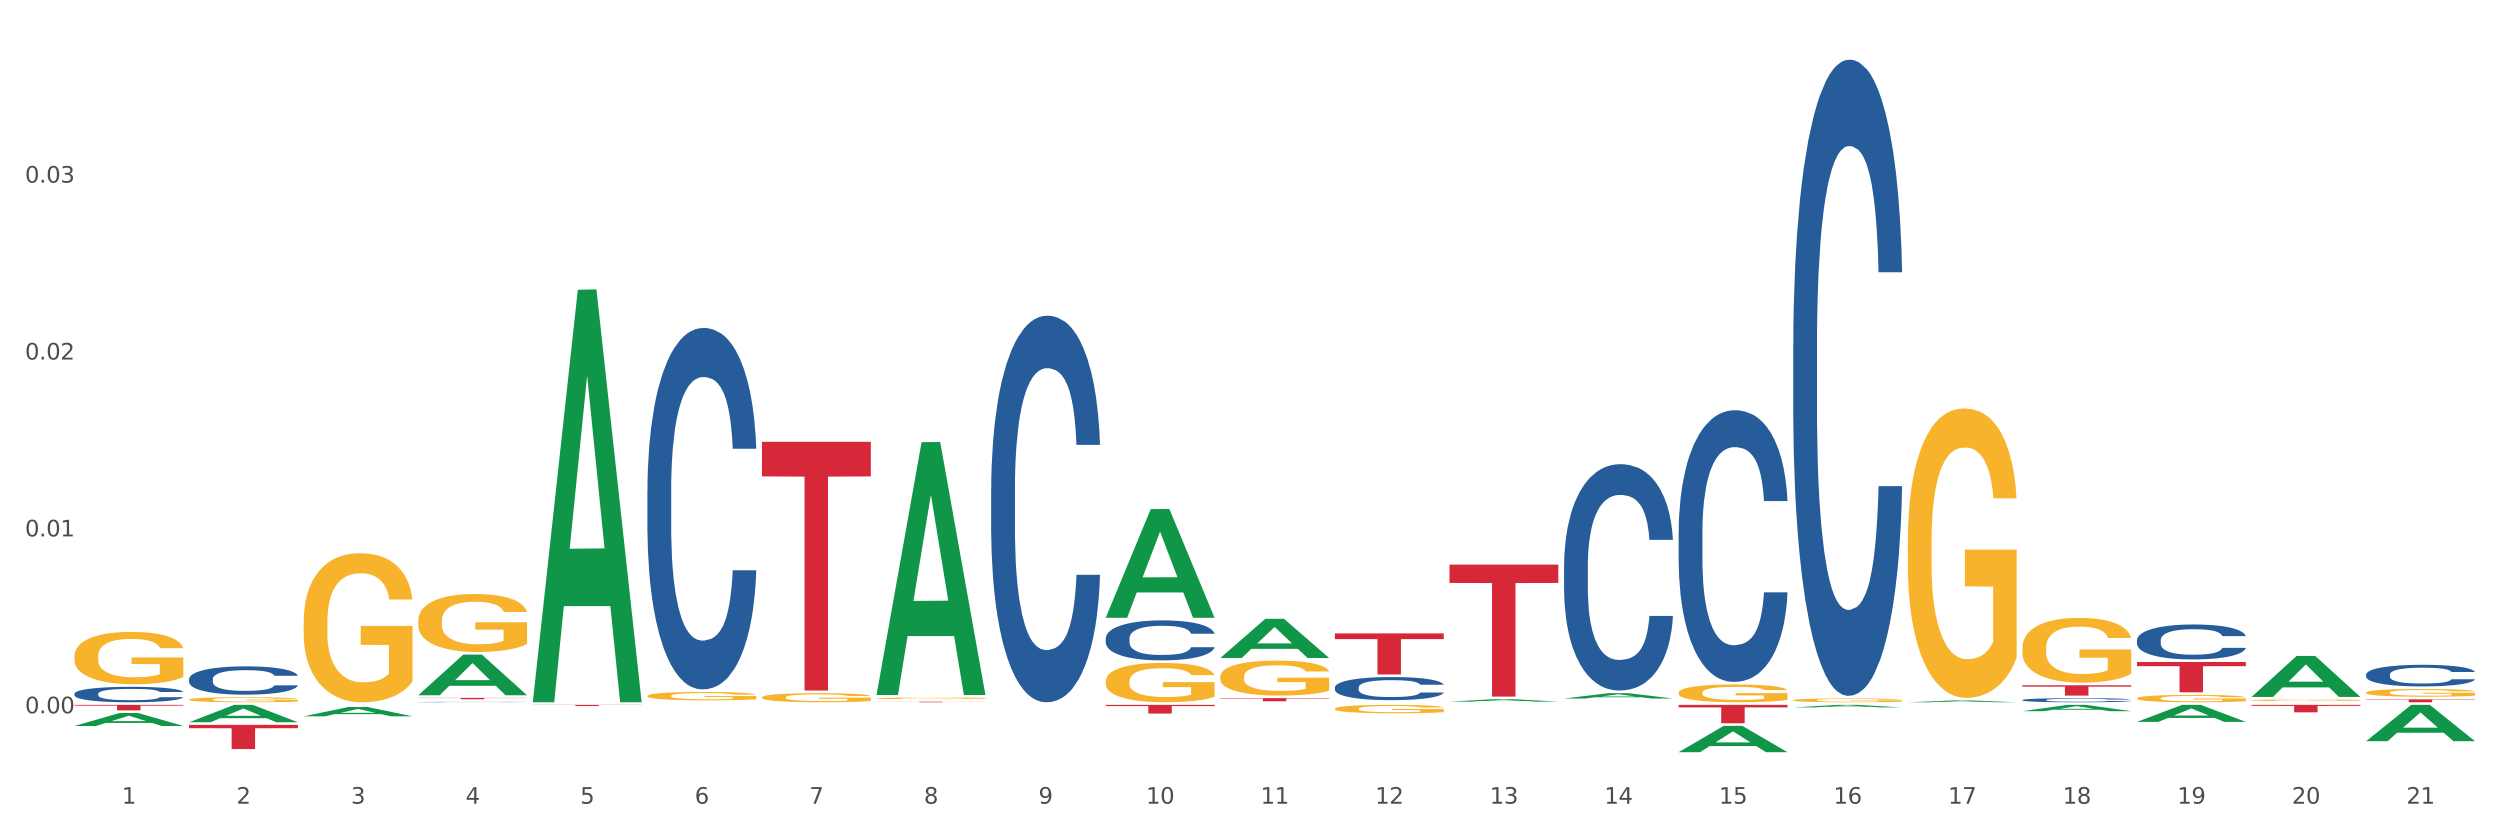 <?xml version="1.0" encoding="utf-8" standalone="no"?>
<!DOCTYPE svg PUBLIC "-//W3C//DTD SVG 1.1//EN"
  "http://www.w3.org/Graphics/SVG/1.1/DTD/svg11.dtd">
<svg xmlns:xlink="http://www.w3.org/1999/xlink" width="1080pt" height="360pt" viewBox="0 0 1080 360" xmlns="http://www.w3.org/2000/svg" version="1.1">
 <rect x="0" y="0" width="1080" height="360" fill="#333333" stroke="none"/>
 <defs>
  <style type="text/css">*{stroke-linejoin: round; stroke-linecap: butt}</style>
 </defs>
 <g id="figure_1">
  <g id="patch_1">
   <path d="M 0 360 
L 1080 360 
L 1080 0 
L 0 0 
z
" style="fill: #ffffff; stroke: #ffffff; stroke-linejoin: miter"/>
  </g>
  <g id="axes_1">
   <g id="matplotlib.axis_1">
    <g id="xtick_1">
     <g id="text_1">
      <!-- 1 -->
      <g style="fill: #4d4d4d" transform="translate(52.633 347.204) scale(0.096 -0.096)">
       <defs>
        <path id="DejaVuSans-31" d="M 794 531 
L 1825 531 
L 1825 4091 
L 703 3866 
L 703 4441 
L 1819 4666 
L 2450 4666 
L 2450 531 
L 3481 531 
L 3481 0 
L 794 0 
L 794 531 
z
" transform="scale(0.016)"/>
       </defs>
       <use xlink:href="#DejaVuSans-31"/>
      </g>
     </g>
    </g>
    <g id="xtick_2">
     <g id="text_2">
      <!-- 2 -->
      <g style="fill: #4d4d4d" transform="translate(102.133 347.204) scale(0.096 -0.096)">
       <defs>
        <path id="DejaVuSans-32" d="M 1228 531 
L 3431 531 
L 3431 0 
L 469 0 
L 469 531 
Q 828 903 1448 1529 
Q 2069 2156 2228 2338 
Q 2531 2678 2651 2914 
Q 2772 3150 2772 3378 
Q 2772 3750 2511 3984 
Q 2250 4219 1831 4219 
Q 1534 4219 1204 4116 
Q 875 4013 500 3803 
L 500 4441 
Q 881 4594 1212 4672 
Q 1544 4750 1819 4750 
Q 2544 4750 2975 4387 
Q 3406 4025 3406 3419 
Q 3406 3131 3298 2873 
Q 3191 2616 2906 2266 
Q 2828 2175 2409 1742 
Q 1991 1309 1228 531 
z
" transform="scale(0.016)"/>
       </defs>
       <use xlink:href="#DejaVuSans-32"/>
      </g>
     </g>
    </g>
    <g id="xtick_3">
     <g id="text_3">
      <!-- 3 -->
      <g style="fill: #4d4d4d" transform="translate(151.633 347.204) scale(0.096 -0.096)">
       <defs>
        <path id="DejaVuSans-33" d="M 2597 2516 
Q 3050 2419 3304 2112 
Q 3559 1806 3559 1356 
Q 3559 666 3084 287 
Q 2609 -91 1734 -91 
Q 1441 -91 1130 -33 
Q 819 25 488 141 
L 488 750 
Q 750 597 1062 519 
Q 1375 441 1716 441 
Q 2309 441 2620 675 
Q 2931 909 2931 1356 
Q 2931 1769 2642 2001 
Q 2353 2234 1838 2234 
L 1294 2234 
L 1294 2753 
L 1863 2753 
Q 2328 2753 2575 2939 
Q 2822 3125 2822 3475 
Q 2822 3834 2567 4026 
Q 2313 4219 1838 4219 
Q 1578 4219 1281 4162 
Q 984 4106 628 3988 
L 628 4550 
Q 988 4650 1302 4700 
Q 1616 4750 1894 4750 
Q 2613 4750 3031 4423 
Q 3450 4097 3450 3541 
Q 3450 3153 3228 2886 
Q 3006 2619 2597 2516 
z
" transform="scale(0.016)"/>
       </defs>
       <use xlink:href="#DejaVuSans-33"/>
      </g>
     </g>
    </g>
    <g id="xtick_4">
     <g id="text_4">
      <!-- 4 -->
      <g style="fill: #4d4d4d" transform="translate(201.133 347.204) scale(0.096 -0.096)">
       <defs>
        <path id="DejaVuSans-34" d="M 2419 4116 
L 825 1625 
L 2419 1625 
L 2419 4116 
z
M 2253 4666 
L 3047 4666 
L 3047 1625 
L 3713 1625 
L 3713 1100 
L 3047 1100 
L 3047 0 
L 2419 0 
L 2419 1100 
L 313 1100 
L 313 1709 
L 2253 4666 
z
" transform="scale(0.016)"/>
       </defs>
       <use xlink:href="#DejaVuSans-34"/>
      </g>
     </g>
    </g>
    <g id="xtick_5">
     <g id="text_5">
      <!-- 5 -->
      <g style="fill: #4d4d4d" transform="translate(250.633 347.204) scale(0.096 -0.096)">
       <defs>
        <path id="DejaVuSans-35" d="M 691 4666 
L 3169 4666 
L 3169 4134 
L 1269 4134 
L 1269 2991 
Q 1406 3038 1543 3061 
Q 1681 3084 1819 3084 
Q 2600 3084 3056 2656 
Q 3513 2228 3513 1497 
Q 3513 744 3044 326 
Q 2575 -91 1722 -91 
Q 1428 -91 1123 -41 
Q 819 9 494 109 
L 494 744 
Q 775 591 1075 516 
Q 1375 441 1709 441 
Q 2250 441 2565 725 
Q 2881 1009 2881 1497 
Q 2881 1984 2565 2268 
Q 2250 2553 1709 2553 
Q 1456 2553 1204 2497 
Q 953 2441 691 2322 
L 691 4666 
z
" transform="scale(0.016)"/>
       </defs>
       <use xlink:href="#DejaVuSans-35"/>
      </g>
     </g>
    </g>
    <g id="xtick_6">
     <g id="text_6">
      <!-- 6 -->
      <g style="fill: #4d4d4d" transform="translate(300.134 347.204) scale(0.096 -0.096)">
       <defs>
        <path id="DejaVuSans-36" d="M 2113 2584 
Q 1688 2584 1439 2293 
Q 1191 2003 1191 1497 
Q 1191 994 1439 701 
Q 1688 409 2113 409 
Q 2538 409 2786 701 
Q 3034 994 3034 1497 
Q 3034 2003 2786 2293 
Q 2538 2584 2113 2584 
z
M 3366 4563 
L 3366 3988 
Q 3128 4100 2886 4159 
Q 2644 4219 2406 4219 
Q 1781 4219 1451 3797 
Q 1122 3375 1075 2522 
Q 1259 2794 1537 2939 
Q 1816 3084 2150 3084 
Q 2853 3084 3261 2657 
Q 3669 2231 3669 1497 
Q 3669 778 3244 343 
Q 2819 -91 2113 -91 
Q 1303 -91 875 529 
Q 447 1150 447 2328 
Q 447 3434 972 4092 
Q 1497 4750 2381 4750 
Q 2619 4750 2861 4703 
Q 3103 4656 3366 4563 
z
" transform="scale(0.016)"/>
       </defs>
       <use xlink:href="#DejaVuSans-36"/>
      </g>
     </g>
    </g>
    <g id="xtick_7">
     <g id="text_7">
      <!-- 7 -->
      <g style="fill: #4d4d4d" transform="translate(349.634 347.204) scale(0.096 -0.096)">
       <defs>
        <path id="DejaVuSans-37" d="M 525 4666 
L 3525 4666 
L 3525 4397 
L 1831 0 
L 1172 0 
L 2766 4134 
L 525 4134 
L 525 4666 
z
" transform="scale(0.016)"/>
       </defs>
       <use xlink:href="#DejaVuSans-37"/>
      </g>
     </g>
    </g>
    <g id="xtick_8">
     <g id="text_8">
      <!-- 8 -->
      <g style="fill: #4d4d4d" transform="translate(399.134 347.204) scale(0.096 -0.096)">
       <defs>
        <path id="DejaVuSans-38" d="M 2034 2216 
Q 1584 2216 1326 1975 
Q 1069 1734 1069 1313 
Q 1069 891 1326 650 
Q 1584 409 2034 409 
Q 2484 409 2743 651 
Q 3003 894 3003 1313 
Q 3003 1734 2745 1975 
Q 2488 2216 2034 2216 
z
M 1403 2484 
Q 997 2584 770 2862 
Q 544 3141 544 3541 
Q 544 4100 942 4425 
Q 1341 4750 2034 4750 
Q 2731 4750 3128 4425 
Q 3525 4100 3525 3541 
Q 3525 3141 3298 2862 
Q 3072 2584 2669 2484 
Q 3125 2378 3379 2068 
Q 3634 1759 3634 1313 
Q 3634 634 3220 271 
Q 2806 -91 2034 -91 
Q 1263 -91 848 271 
Q 434 634 434 1313 
Q 434 1759 690 2068 
Q 947 2378 1403 2484 
z
M 1172 3481 
Q 1172 3119 1398 2916 
Q 1625 2713 2034 2713 
Q 2441 2713 2670 2916 
Q 2900 3119 2900 3481 
Q 2900 3844 2670 4047 
Q 2441 4250 2034 4250 
Q 1625 4250 1398 4047 
Q 1172 3844 1172 3481 
z
" transform="scale(0.016)"/>
       </defs>
       <use xlink:href="#DejaVuSans-38"/>
      </g>
     </g>
    </g>
    <g id="xtick_9">
     <g id="text_9">
      <!-- 9 -->
      <g style="fill: #4d4d4d" transform="translate(448.634 347.204) scale(0.096 -0.096)">
       <defs>
        <path id="DejaVuSans-39" d="M 703 97 
L 703 672 
Q 941 559 1184 500 
Q 1428 441 1663 441 
Q 2288 441 2617 861 
Q 2947 1281 2994 2138 
Q 2813 1869 2534 1725 
Q 2256 1581 1919 1581 
Q 1219 1581 811 2004 
Q 403 2428 403 3163 
Q 403 3881 828 4315 
Q 1253 4750 1959 4750 
Q 2769 4750 3195 4129 
Q 3622 3509 3622 2328 
Q 3622 1225 3098 567 
Q 2575 -91 1691 -91 
Q 1453 -91 1209 -44 
Q 966 3 703 97 
z
M 1959 2075 
Q 2384 2075 2632 2365 
Q 2881 2656 2881 3163 
Q 2881 3666 2632 3958 
Q 2384 4250 1959 4250 
Q 1534 4250 1286 3958 
Q 1038 3666 1038 3163 
Q 1038 2656 1286 2365 
Q 1534 2075 1959 2075 
z
" transform="scale(0.016)"/>
       </defs>
       <use xlink:href="#DejaVuSans-39"/>
      </g>
     </g>
    </g>
    <g id="xtick_10">
     <g id="text_10">
      <!-- 10 -->
      <g style="fill: #4d4d4d" transform="translate(495.079 347.204) scale(0.096 -0.096)">
       <defs>
        <path id="DejaVuSans-30" d="M 2034 4250 
Q 1547 4250 1301 3770 
Q 1056 3291 1056 2328 
Q 1056 1369 1301 889 
Q 1547 409 2034 409 
Q 2525 409 2770 889 
Q 3016 1369 3016 2328 
Q 3016 3291 2770 3770 
Q 2525 4250 2034 4250 
z
M 2034 4750 
Q 2819 4750 3233 4129 
Q 3647 3509 3647 2328 
Q 3647 1150 3233 529 
Q 2819 -91 2034 -91 
Q 1250 -91 836 529 
Q 422 1150 422 2328 
Q 422 3509 836 4129 
Q 1250 4750 2034 4750 
z
" transform="scale(0.016)"/>
       </defs>
       <use xlink:href="#DejaVuSans-31"/>
       <use xlink:href="#DejaVuSans-30" transform="translate(63.623 0)"/>
      </g>
     </g>
    </g>
    <g id="xtick_11">
     <g id="text_11">
      <!-- 11 -->
      <g style="fill: #4d4d4d" transform="translate(544.58 347.204) scale(0.096 -0.096)">
       <use xlink:href="#DejaVuSans-31"/>
       <use xlink:href="#DejaVuSans-31" transform="translate(63.623 0)"/>
      </g>
     </g>
    </g>
    <g id="xtick_12">
     <g id="text_12">
      <!-- 12 -->
      <g style="fill: #4d4d4d" transform="translate(594.08 347.204) scale(0.096 -0.096)">
       <use xlink:href="#DejaVuSans-31"/>
       <use xlink:href="#DejaVuSans-32" transform="translate(63.623 0)"/>
      </g>
     </g>
    </g>
    <g id="xtick_13">
     <g id="text_13">
      <!-- 13 -->
      <g style="fill: #4d4d4d" transform="translate(643.58 347.204) scale(0.096 -0.096)">
       <use xlink:href="#DejaVuSans-31"/>
       <use xlink:href="#DejaVuSans-33" transform="translate(63.623 0)"/>
      </g>
     </g>
    </g>
    <g id="xtick_14">
     <g id="text_14">
      <!-- 14 -->
      <g style="fill: #4d4d4d" transform="translate(693.08 347.204) scale(0.096 -0.096)">
       <use xlink:href="#DejaVuSans-31"/>
       <use xlink:href="#DejaVuSans-34" transform="translate(63.623 0)"/>
      </g>
     </g>
    </g>
    <g id="xtick_15">
     <g id="text_15">
      <!-- 15 -->
      <g style="fill: #4d4d4d" transform="translate(742.58 347.204) scale(0.096 -0.096)">
       <use xlink:href="#DejaVuSans-31"/>
       <use xlink:href="#DejaVuSans-35" transform="translate(63.623 0)"/>
      </g>
     </g>
    </g>
    <g id="xtick_16">
     <g id="text_16">
      <!-- 16 -->
      <g style="fill: #4d4d4d" transform="translate(792.08 347.204) scale(0.096 -0.096)">
       <use xlink:href="#DejaVuSans-31"/>
       <use xlink:href="#DejaVuSans-36" transform="translate(63.623 0)"/>
      </g>
     </g>
    </g>
    <g id="xtick_17">
     <g id="text_17">
      <!-- 17 -->
      <g style="fill: #4d4d4d" transform="translate(841.58 347.204) scale(0.096 -0.096)">
       <use xlink:href="#DejaVuSans-31"/>
       <use xlink:href="#DejaVuSans-37" transform="translate(63.623 0)"/>
      </g>
     </g>
    </g>
    <g id="xtick_18">
     <g id="text_18">
      <!-- 18 -->
      <g style="fill: #4d4d4d" transform="translate(891.08 347.204) scale(0.096 -0.096)">
       <use xlink:href="#DejaVuSans-31"/>
       <use xlink:href="#DejaVuSans-38" transform="translate(63.623 0)"/>
      </g>
     </g>
    </g>
    <g id="xtick_19">
     <g id="text_19">
      <!-- 19 -->
      <g style="fill: #4d4d4d" transform="translate(940.58 347.204) scale(0.096 -0.096)">
       <use xlink:href="#DejaVuSans-31"/>
       <use xlink:href="#DejaVuSans-39" transform="translate(63.623 0)"/>
      </g>
     </g>
    </g>
    <g id="xtick_20">
     <g id="text_20">
      <!-- 20 -->
      <g style="fill: #4d4d4d" transform="translate(990.08 347.204) scale(0.096 -0.096)">
       <use xlink:href="#DejaVuSans-32"/>
       <use xlink:href="#DejaVuSans-30" transform="translate(63.623 0)"/>
      </g>
     </g>
    </g>
    <g id="xtick_21">
     <g id="text_21">
      <!-- 21 -->
      <g style="fill: #4d4d4d" transform="translate(1039.58 347.204) scale(0.096 -0.096)">
       <use xlink:href="#DejaVuSans-32"/>
       <use xlink:href="#DejaVuSans-31" transform="translate(63.623 0)"/>
      </g>
     </g>
    </g>
    <g id="xtick_22"/>
    <g id="xtick_23"/>
    <g id="xtick_24"/>
    <g id="xtick_25"/>
    <g id="xtick_26"/>
    <g id="xtick_27"/>
    <g id="xtick_28"/>
    <g id="xtick_29"/>
    <g id="xtick_30"/>
    <g id="xtick_31"/>
    <g id="xtick_32"/>
    <g id="xtick_33"/>
    <g id="xtick_34"/>
    <g id="xtick_35"/>
    <g id="xtick_36"/>
    <g id="xtick_37"/>
    <g id="xtick_38"/>
    <g id="xtick_39"/>
    <g id="xtick_40"/>
    <g id="xtick_41"/>
   </g>
   <g id="matplotlib.axis_2">
    <g id="ytick_1">
     <g id="text_22">
      <!-- 0.00 -->
      <g style="fill: #4d4d4d" transform="translate(10.8 308.146) scale(0.096 -0.096)">
       <defs>
        <path id="DejaVuSans-2e" d="M 684 794 
L 1344 794 
L 1344 0 
L 684 0 
L 684 794 
z
" transform="scale(0.016)"/>
       </defs>
       <use xlink:href="#DejaVuSans-30"/>
       <use xlink:href="#DejaVuSans-2e" transform="translate(63.623 0)"/>
       <use xlink:href="#DejaVuSans-30" transform="translate(95.41 0)"/>
       <use xlink:href="#DejaVuSans-30" transform="translate(159.033 0)"/>
      </g>
     </g>
    </g>
    <g id="ytick_2">
     <g id="text_23">
      <!-- 0.01 -->
      <g style="fill: #4d4d4d" transform="translate(10.8 231.732) scale(0.096 -0.096)">
       <use xlink:href="#DejaVuSans-30"/>
       <use xlink:href="#DejaVuSans-2e" transform="translate(63.623 0)"/>
       <use xlink:href="#DejaVuSans-30" transform="translate(95.41 0)"/>
       <use xlink:href="#DejaVuSans-31" transform="translate(159.033 0)"/>
      </g>
     </g>
    </g>
    <g id="ytick_3">
     <g id="text_24">
      <!-- 0.02 -->
      <g style="fill: #4d4d4d" transform="translate(10.8 155.317) scale(0.096 -0.096)">
       <use xlink:href="#DejaVuSans-30"/>
       <use xlink:href="#DejaVuSans-2e" transform="translate(63.623 0)"/>
       <use xlink:href="#DejaVuSans-30" transform="translate(95.41 0)"/>
       <use xlink:href="#DejaVuSans-32" transform="translate(159.033 0)"/>
      </g>
     </g>
    </g>
    <g id="ytick_4">
     <g id="text_25">
      <!-- 0.03 -->
      <g style="fill: #4d4d4d" transform="translate(10.8 78.903) scale(0.096 -0.096)">
       <use xlink:href="#DejaVuSans-30"/>
       <use xlink:href="#DejaVuSans-2e" transform="translate(63.623 0)"/>
       <use xlink:href="#DejaVuSans-30" transform="translate(95.41 0)"/>
       <use xlink:href="#DejaVuSans-33" transform="translate(159.033 0)"/>
      </g>
     </g>
    </g>
    <g id="ytick_5"/>
    <g id="ytick_6"/>
    <g id="ytick_7"/>
    <g id="ytick_8"/>
   </g>
   <g id="PolyCollection_1">
    <path d="M 32.175 313.611 
L 32.223 313.606 
L 51.615 308.023 
L 59.663 308.017 
L 79.2 313.622 
L 69.892 313.622 
L 65.674 312.317 
L 45.652 312.317 
L 45.507 312.338 
L 41.435 313.622 
L 32.175 313.622 
L 32.175 313.611 
L 48.173 311.538 
L 63.153 311.533 
L 55.736 309.212 
L 55.639 309.201 
L 55.542 309.217 
L 48.125 311.533 
L 48.173 311.538 
L 32.175 313.611 
z
" clip-path="url(#pc01c011851)" style="fill: #109648"/>
    <path d="M 725.175 229.954 
L 725.231 229.847 
L 725.231 226.846 
L 725.397 222.773 
L 726.009 215.271 
L 726.787 209.591 
L 728.121 202.946 
L 728.844 200.159 
L 729.789 197.051 
L 731.734 192.014 
L 733.957 187.727 
L 735.514 185.369 
L 736.681 183.869 
L 739.294 181.189 
L 740.794 180.01 
L 742.351 179.046 
L 743.685 178.403 
L 745.908 177.653 
L 747.687 177.331 
L 749.744 177.224 
L 751.467 177.331 
L 753.746 177.76 
L 757.081 179.046 
L 758.359 179.796 
L 760.082 181.082 
L 761.861 182.797 
L 763.306 184.512 
L 764.974 186.977 
L 766.697 190.192 
L 768.365 194.265 
L 769.532 198.016 
L 770.477 201.981 
L 771.311 206.804 
L 771.922 212.056 
L 772.2 216.45 
L 762.028 216.45 
L 761.75 212.484 
L 761.194 208.197 
L 760.638 205.304 
L 760.027 202.946 
L 759.082 200.267 
L 758.248 198.552 
L 756.859 196.515 
L 755.58 195.229 
L 754.524 194.479 
L 753.245 193.836 
L 750.522 193.193 
L 748.576 193.193 
L 747.353 193.407 
L 745.853 193.943 
L 744.574 194.693 
L 743.073 195.98 
L 741.906 197.373 
L 740.739 199.195 
L 740.072 200.481 
L 739.071 202.839 
L 738.404 204.768 
L 737.515 208.09 
L 737.015 210.448 
L 736.125 216.557 
L 735.736 221.058 
L 735.569 224.167 
L 735.458 227.596 
L 735.458 244.315 
L 735.792 251.818 
L 736.07 255.033 
L 736.514 258.677 
L 737.348 263.393 
L 738.571 268.001 
L 739.849 271.324 
L 740.906 273.36 
L 741.906 274.86 
L 742.907 276.039 
L 744.13 277.111 
L 745.13 277.754 
L 746.631 278.397 
L 748.41 278.719 
L 749.799 278.719 
L 752.634 278.183 
L 753.913 277.647 
L 755.135 276.897 
L 756.469 275.718 
L 757.526 274.432 
L 758.137 273.467 
L 759.138 271.431 
L 759.916 269.287 
L 760.583 266.822 
L 761.027 264.679 
L 761.528 261.463 
L 761.917 257.819 
L 762.028 255.89 
L 772.2 255.89 
L 771.978 259.749 
L 771.589 263.5 
L 770.81 268.537 
L 770.199 271.431 
L 769.254 274.967 
L 768.253 277.968 
L 766.864 281.291 
L 765.585 283.756 
L 764.251 285.899 
L 762.806 287.828 
L 760.194 290.508 
L 759.249 291.258 
L 757.248 292.544 
L 755.691 293.294 
L 753.412 294.045 
L 751.078 294.473 
L 748.632 294.58 
L 746.464 294.366 
L 744.074 293.723 
L 742.573 293.08 
L 740.906 292.115 
L 738.96 290.615 
L 737.126 288.793 
L 735.403 286.65 
L 733.791 284.184 
L 732.29 281.398 
L 730.344 276.789 
L 728.899 272.288 
L 727.843 268.108 
L 727.12 264.571 
L 726.398 260.07 
L 726.009 256.962 
L 725.397 249.46 
L 725.175 242.493 
L 725.175 229.954 
z
" clip-path="url(#pc01c011851)" style="fill: #255c99"/>
    <path d="M 774.675 149.257 
L 774.731 149.006 
L 774.731 141.977 
L 774.897 132.439 
L 775.509 114.868 
L 776.287 101.565 
L 777.621 86.002 
L 778.344 79.476 
L 779.289 72.196 
L 781.234 60.399 
L 783.457 50.359 
L 785.014 44.836 
L 786.181 41.322 
L 788.794 35.047 
L 790.294 32.286 
L 791.851 30.027 
L 793.185 28.521 
L 795.408 26.764 
L 797.187 26.011 
L 799.244 25.759 
L 800.967 26.011 
L 803.246 27.015 
L 806.581 30.027 
L 807.859 31.784 
L 809.582 34.796 
L 811.361 38.812 
L 812.806 42.828 
L 814.474 48.601 
L 816.197 56.132 
L 817.865 65.67 
L 819.032 74.456 
L 819.977 83.743 
L 820.811 95.038 
L 821.422 107.338 
L 821.7 117.629 
L 811.528 117.629 
L 811.25 108.342 
L 810.694 98.302 
L 810.138 91.524 
L 809.527 86.002 
L 808.582 79.727 
L 807.748 75.711 
L 806.359 70.941 
L 805.08 67.929 
L 804.024 66.172 
L 802.745 64.666 
L 800.022 63.16 
L 798.076 63.16 
L 796.853 63.662 
L 795.353 64.917 
L 794.074 66.674 
L 792.573 69.686 
L 791.406 72.95 
L 790.239 77.217 
L 789.572 80.229 
L 788.571 85.751 
L 787.904 90.269 
L 787.015 98.051 
L 786.515 103.573 
L 785.625 117.88 
L 785.236 128.423 
L 785.069 135.702 
L 784.958 143.735 
L 784.958 182.892 
L 785.292 200.463 
L 785.57 207.993 
L 786.014 216.528 
L 786.848 227.572 
L 788.071 238.366 
L 789.349 246.147 
L 790.406 250.916 
L 791.406 254.43 
L 792.407 257.191 
L 793.63 259.702 
L 794.63 261.208 
L 796.131 262.714 
L 797.91 263.467 
L 799.299 263.467 
L 802.134 262.212 
L 803.413 260.957 
L 804.635 259.2 
L 805.969 256.438 
L 807.026 253.426 
L 807.637 251.167 
L 808.638 246.398 
L 809.416 241.378 
L 810.083 235.604 
L 810.527 230.584 
L 811.028 223.054 
L 811.417 214.52 
L 811.528 210.001 
L 821.7 210.001 
L 821.478 219.038 
L 821.089 227.823 
L 820.31 239.621 
L 819.699 246.398 
L 818.754 254.681 
L 817.753 261.71 
L 816.364 269.491 
L 815.085 275.264 
L 813.751 280.284 
L 812.306 284.803 
L 809.694 291.078 
L 808.749 292.835 
L 806.748 295.847 
L 805.191 297.604 
L 802.912 299.361 
L 800.578 300.365 
L 798.132 300.616 
L 795.964 300.114 
L 793.574 298.608 
L 792.073 297.102 
L 790.406 294.843 
L 788.46 291.329 
L 786.626 287.062 
L 784.903 282.041 
L 783.291 276.268 
L 781.79 269.742 
L 779.844 258.948 
L 778.399 248.406 
L 777.343 238.617 
L 776.62 230.333 
L 775.898 219.791 
L 775.509 212.512 
L 774.897 194.941 
L 774.675 178.625 
L 774.675 149.257 
z
" clip-path="url(#pc01c011851)" style="fill: #255c99"/>
    <path d="M 873.675 302.406 
L 873.731 302.404 
L 873.731 302.359 
L 873.897 302.297 
L 874.509 302.184 
L 875.287 302.098 
L 876.621 301.997 
L 877.344 301.955 
L 878.289 301.908 
L 880.234 301.832 
L 882.457 301.767 
L 884.014 301.731 
L 885.181 301.708 
L 887.794 301.668 
L 889.294 301.65 
L 890.851 301.635 
L 892.185 301.626 
L 894.408 301.614 
L 896.187 301.609 
L 898.244 301.608 
L 899.967 301.609 
L 902.246 301.616 
L 905.581 301.635 
L 906.859 301.647 
L 908.582 301.666 
L 910.361 301.692 
L 911.806 301.718 
L 913.474 301.755 
L 915.197 301.804 
L 916.865 301.866 
L 918.032 301.922 
L 918.977 301.982 
L 919.811 302.055 
L 920.422 302.135 
L 920.7 302.201 
L 910.528 302.201 
L 910.25 302.141 
L 909.694 302.077 
L 909.138 302.033 
L 908.527 301.997 
L 907.582 301.956 
L 906.748 301.931 
L 905.359 301.9 
L 904.08 301.88 
L 903.024 301.869 
L 901.745 301.859 
L 899.022 301.849 
L 897.076 301.849 
L 895.853 301.853 
L 894.353 301.861 
L 893.074 301.872 
L 891.573 301.892 
L 890.406 301.913 
L 889.239 301.94 
L 888.572 301.96 
L 887.571 301.995 
L 886.904 302.025 
L 886.015 302.075 
L 885.515 302.111 
L 884.625 302.203 
L 884.236 302.271 
L 884.069 302.318 
L 883.958 302.37 
L 883.958 302.623 
L 884.292 302.737 
L 884.57 302.785 
L 885.014 302.84 
L 885.848 302.912 
L 887.071 302.981 
L 888.349 303.032 
L 889.406 303.063 
L 890.406 303.085 
L 891.407 303.103 
L 892.63 303.119 
L 893.63 303.129 
L 895.131 303.139 
L 896.91 303.144 
L 898.299 303.144 
L 901.134 303.136 
L 902.413 303.127 
L 903.635 303.116 
L 904.969 303.098 
L 906.026 303.079 
L 906.637 303.064 
L 907.638 303.033 
L 908.416 303.001 
L 909.083 302.964 
L 909.527 302.931 
L 910.028 302.883 
L 910.417 302.827 
L 910.528 302.798 
L 920.7 302.798 
L 920.478 302.857 
L 920.089 302.913 
L 919.31 302.99 
L 918.699 303.033 
L 917.754 303.087 
L 916.753 303.132 
L 915.364 303.183 
L 914.085 303.22 
L 912.751 303.252 
L 911.306 303.282 
L 908.694 303.322 
L 907.749 303.333 
L 905.748 303.353 
L 904.191 303.364 
L 901.912 303.376 
L 899.578 303.382 
L 897.132 303.384 
L 894.964 303.38 
L 892.574 303.371 
L 891.073 303.361 
L 889.406 303.346 
L 887.46 303.324 
L 885.626 303.296 
L 883.903 303.264 
L 882.291 303.226 
L 880.79 303.184 
L 878.844 303.114 
L 877.399 303.046 
L 876.343 302.983 
L 875.62 302.93 
L 874.898 302.861 
L 874.509 302.814 
L 873.897 302.701 
L 873.675 302.595 
L 873.675 302.406 
z
" clip-path="url(#pc01c011851)" style="fill: #255c99"/>
    <path d="M 923.175 276.556 
L 923.231 276.543 
L 923.231 276.157 
L 923.397 275.633 
L 924.009 274.669 
L 924.787 273.939 
L 926.121 273.085 
L 926.844 272.727 
L 927.789 272.327 
L 929.734 271.68 
L 931.957 271.129 
L 933.514 270.826 
L 934.681 270.633 
L 937.294 270.289 
L 938.794 270.137 
L 940.351 270.013 
L 941.685 269.931 
L 943.908 269.834 
L 945.687 269.793 
L 947.744 269.779 
L 949.467 269.793 
L 951.746 269.848 
L 955.081 270.013 
L 956.359 270.11 
L 958.082 270.275 
L 959.861 270.495 
L 961.306 270.716 
L 962.974 271.033 
L 964.697 271.446 
L 966.365 271.969 
L 967.532 272.451 
L 968.477 272.961 
L 969.311 273.581 
L 969.922 274.256 
L 970.2 274.821 
L 960.028 274.821 
L 959.75 274.311 
L 959.194 273.76 
L 958.638 273.388 
L 958.027 273.085 
L 957.082 272.741 
L 956.248 272.52 
L 954.859 272.259 
L 953.58 272.093 
L 952.524 271.997 
L 951.245 271.914 
L 948.522 271.832 
L 946.576 271.832 
L 945.353 271.859 
L 943.853 271.928 
L 942.574 272.024 
L 941.073 272.19 
L 939.906 272.369 
L 938.739 272.603 
L 938.072 272.768 
L 937.071 273.071 
L 936.404 273.319 
L 935.515 273.746 
L 935.015 274.049 
L 934.125 274.834 
L 933.736 275.413 
L 933.569 275.812 
L 933.458 276.253 
L 933.458 278.402 
L 933.792 279.366 
L 934.07 279.78 
L 934.514 280.248 
L 935.348 280.854 
L 936.571 281.446 
L 937.849 281.873 
L 938.906 282.135 
L 939.906 282.328 
L 940.907 282.479 
L 942.13 282.617 
L 943.13 282.7 
L 944.631 282.782 
L 946.41 282.824 
L 947.799 282.824 
L 950.634 282.755 
L 951.913 282.686 
L 953.135 282.59 
L 954.469 282.438 
L 955.526 282.273 
L 956.137 282.149 
L 957.138 281.887 
L 957.916 281.612 
L 958.583 281.295 
L 959.027 281.019 
L 959.528 280.606 
L 959.917 280.138 
L 960.028 279.89 
L 970.2 279.89 
L 969.978 280.386 
L 969.589 280.868 
L 968.81 281.515 
L 968.199 281.887 
L 967.254 282.342 
L 966.253 282.727 
L 964.864 283.154 
L 963.585 283.471 
L 962.251 283.747 
L 960.806 283.995 
L 958.194 284.339 
L 957.249 284.435 
L 955.248 284.601 
L 953.691 284.697 
L 951.412 284.793 
L 949.078 284.849 
L 946.632 284.862 
L 944.464 284.835 
L 942.074 284.752 
L 940.573 284.67 
L 938.906 284.546 
L 936.96 284.353 
L 935.126 284.119 
L 933.403 283.843 
L 931.791 283.526 
L 930.29 283.168 
L 928.344 282.576 
L 926.899 281.997 
L 925.843 281.46 
L 925.12 281.005 
L 924.398 280.427 
L 924.009 280.027 
L 923.397 279.063 
L 923.175 278.168 
L 923.175 276.556 
z
" clip-path="url(#pc01c011851)" style="fill: #255c99"/>
    <path d="M 1022.175 291.387 
L 1022.231 291.378 
L 1022.231 291.139 
L 1022.397 290.815 
L 1023.009 290.218 
L 1023.787 289.766 
L 1025.121 289.238 
L 1025.844 289.016 
L 1026.789 288.769 
L 1028.734 288.368 
L 1030.957 288.027 
L 1032.514 287.839 
L 1033.681 287.72 
L 1036.294 287.507 
L 1037.794 287.413 
L 1039.351 287.336 
L 1040.685 287.285 
L 1042.908 287.225 
L 1044.687 287.2 
L 1046.744 287.191 
L 1048.467 287.2 
L 1050.746 287.234 
L 1054.081 287.336 
L 1055.359 287.396 
L 1057.082 287.498 
L 1058.861 287.635 
L 1060.306 287.771 
L 1061.974 287.967 
L 1063.697 288.223 
L 1065.365 288.547 
L 1066.532 288.846 
L 1067.477 289.161 
L 1068.311 289.545 
L 1068.922 289.963 
L 1069.2 290.312 
L 1059.028 290.312 
L 1058.75 289.997 
L 1058.194 289.656 
L 1057.638 289.425 
L 1057.027 289.238 
L 1056.082 289.025 
L 1055.248 288.888 
L 1053.859 288.726 
L 1052.58 288.624 
L 1051.524 288.564 
L 1050.245 288.513 
L 1047.522 288.462 
L 1045.576 288.462 
L 1044.353 288.479 
L 1042.853 288.521 
L 1041.574 288.581 
L 1040.073 288.683 
L 1038.906 288.794 
L 1037.739 288.939 
L 1037.072 289.042 
L 1036.071 289.229 
L 1035.404 289.383 
L 1034.515 289.647 
L 1034.015 289.835 
L 1033.125 290.321 
L 1032.736 290.679 
L 1032.569 290.926 
L 1032.458 291.199 
L 1032.458 292.529 
L 1032.792 293.126 
L 1033.07 293.382 
L 1033.514 293.672 
L 1034.348 294.047 
L 1035.571 294.414 
L 1036.849 294.678 
L 1037.906 294.84 
L 1038.906 294.96 
L 1039.907 295.053 
L 1041.13 295.139 
L 1042.13 295.19 
L 1043.631 295.241 
L 1045.41 295.267 
L 1046.799 295.267 
L 1049.634 295.224 
L 1050.912 295.181 
L 1052.135 295.122 
L 1053.469 295.028 
L 1054.526 294.926 
L 1055.137 294.849 
L 1056.138 294.687 
L 1056.916 294.516 
L 1057.583 294.32 
L 1058.027 294.15 
L 1058.528 293.894 
L 1058.917 293.604 
L 1059.028 293.45 
L 1069.2 293.45 
L 1068.978 293.757 
L 1068.589 294.056 
L 1067.81 294.457 
L 1067.199 294.687 
L 1066.254 294.968 
L 1065.253 295.207 
L 1063.864 295.471 
L 1062.585 295.667 
L 1061.251 295.838 
L 1059.806 295.991 
L 1057.194 296.205 
L 1056.249 296.264 
L 1054.248 296.367 
L 1052.691 296.426 
L 1050.412 296.486 
L 1048.078 296.52 
L 1045.632 296.529 
L 1043.464 296.512 
L 1041.074 296.46 
L 1039.573 296.409 
L 1037.906 296.333 
L 1035.96 296.213 
L 1034.126 296.068 
L 1032.403 295.898 
L 1030.791 295.702 
L 1029.29 295.48 
L 1027.344 295.113 
L 1025.899 294.755 
L 1024.843 294.422 
L 1024.12 294.141 
L 1023.398 293.783 
L 1023.009 293.536 
L 1022.397 292.939 
L 1022.175 292.384 
L 1022.175 291.387 
z
" clip-path="url(#pc01c011851)" style="fill: #255c99"/>
    <path d="M 32.175 304.499 
L 79.2 304.499 
L 79.2 304.833 
L 60.702 304.835 
L 60.702 306.902 
L 50.562 306.902 
L 50.562 304.835 
L 32.175 304.833 
L 32.175 304.501 
L 32.175 304.499 
z
" clip-path="url(#pc01c011851)" style="fill: #d62839"/>
    <path d="M 81.675 313.14 
L 128.7 313.14 
L 128.7 314.592 
L 110.202 314.601 
L 110.202 323.585 
L 100.062 323.585 
L 100.062 314.601 
L 81.675 314.592 
L 81.675 313.15 
L 81.675 313.14 
z
" clip-path="url(#pc01c011851)" style="fill: #d62839"/>
    <path d="M 180.675 301.477 
L 227.7 301.477 
L 227.7 301.562 
L 209.202 301.563 
L 209.202 302.087 
L 199.062 302.087 
L 199.062 301.563 
L 180.675 301.562 
L 180.675 301.478 
L 180.675 301.477 
z
" clip-path="url(#pc01c011851)" style="fill: #d62839"/>
    <path d="M 230.175 304.499 
L 277.2 304.499 
L 277.2 304.566 
L 258.702 304.566 
L 258.702 304.982 
L 248.562 304.982 
L 248.562 304.566 
L 230.175 304.566 
L 230.175 304.499 
L 230.175 304.499 
z
" clip-path="url(#pc01c011851)" style="fill: #d62839"/>
    <path d="M 329.175 190.871 
L 376.2 190.871 
L 376.2 205.804 
L 357.702 205.904 
L 357.702 298.323 
L 347.562 298.323 
L 347.562 205.904 
L 329.175 205.804 
L 329.175 190.972 
L 329.175 190.871 
z
" clip-path="url(#pc01c011851)" style="fill: #d62839"/>
    <path d="M 378.675 303.132 
L 425.7 303.132 
L 425.7 303.167 
L 407.202 303.167 
L 407.202 303.384 
L 397.062 303.384 
L 397.062 303.167 
L 378.675 303.167 
L 378.675 303.132 
L 378.675 303.132 
z
" clip-path="url(#pc01c011851)" style="fill: #d62839"/>
    <path d="M 477.675 304.499 
L 524.7 304.499 
L 524.7 305.024 
L 506.202 305.027 
L 506.202 308.278 
L 496.062 308.278 
L 496.062 305.027 
L 477.675 305.024 
L 477.675 304.502 
L 477.675 304.499 
z
" clip-path="url(#pc01c011851)" style="fill: #d62839"/>
    <path d="M 527.175 301.596 
L 574.2 301.596 
L 574.2 301.786 
L 555.702 301.787 
L 555.702 302.959 
L 545.562 302.959 
L 545.562 301.787 
L 527.175 301.786 
L 527.175 301.598 
L 527.175 301.596 
z
" clip-path="url(#pc01c011851)" style="fill: #d62839"/>
    <path d="M 576.675 273.641 
L 623.7 273.641 
L 623.7 276.104 
L 605.202 276.121 
L 605.202 291.365 
L 595.062 291.365 
L 595.062 276.121 
L 576.675 276.104 
L 576.675 273.658 
L 576.675 273.641 
z
" clip-path="url(#pc01c011851)" style="fill: #d62839"/>
    <path d="M 626.175 243.911 
L 673.2 243.911 
L 673.2 251.834 
L 654.702 251.887 
L 654.702 300.926 
L 644.562 300.926 
L 644.562 251.887 
L 626.175 251.834 
L 626.175 243.964 
L 626.175 243.911 
z
" clip-path="url(#pc01c011851)" style="fill: #d62839"/>
    <path d="M 725.175 304.499 
L 772.2 304.499 
L 772.2 305.604 
L 753.702 305.612 
L 753.702 312.455 
L 743.562 312.455 
L 743.562 305.612 
L 725.175 305.604 
L 725.175 304.506 
L 725.175 304.499 
z
" clip-path="url(#pc01c011851)" style="fill: #d62839"/>
    <path d="M 873.675 296.022 
L 920.7 296.022 
L 920.7 296.644 
L 902.202 296.648 
L 902.202 300.493 
L 892.062 300.493 
L 892.062 296.648 
L 873.675 296.644 
L 873.675 296.027 
L 873.675 296.022 
z
" clip-path="url(#pc01c011851)" style="fill: #d62839"/>
    <path d="M 923.175 285.977 
L 970.2 285.977 
L 970.2 287.799 
L 951.702 287.811 
L 951.702 299.083 
L 941.562 299.083 
L 941.562 287.811 
L 923.175 287.799 
L 923.175 285.99 
L 923.175 285.977 
z
" clip-path="url(#pc01c011851)" style="fill: #d62839"/>
    <path d="M 972.675 304.499 
L 1019.7 304.499 
L 1019.7 304.947 
L 1001.202 304.95 
L 1001.202 307.728 
L 991.062 307.728 
L 991.062 304.95 
L 972.675 304.947 
L 972.675 304.502 
L 972.675 304.499 
z
" clip-path="url(#pc01c011851)" style="fill: #d62839"/>
    <path d="M 675.675 244.46 
L 675.731 244.371 
L 675.731 241.871 
L 675.897 238.477 
L 676.509 232.227 
L 677.287 227.494 
L 678.621 221.958 
L 679.344 219.636 
L 680.289 217.046 
L 682.234 212.849 
L 684.457 209.277 
L 686.014 207.313 
L 687.181 206.063 
L 689.794 203.83 
L 691.294 202.848 
L 692.851 202.044 
L 694.185 201.509 
L 696.408 200.884 
L 698.187 200.616 
L 700.244 200.526 
L 701.967 200.616 
L 704.246 200.973 
L 707.581 202.044 
L 708.859 202.669 
L 710.582 203.741 
L 712.361 205.17 
L 713.806 206.598 
L 715.474 208.652 
L 717.197 211.331 
L 718.865 214.724 
L 720.032 217.85 
L 720.977 221.154 
L 721.811 225.172 
L 722.422 229.548 
L 722.7 233.209 
L 712.528 233.209 
L 712.25 229.905 
L 711.694 226.333 
L 711.138 223.922 
L 710.527 221.958 
L 709.582 219.725 
L 708.748 218.296 
L 707.359 216.6 
L 706.08 215.528 
L 705.024 214.903 
L 703.745 214.367 
L 701.022 213.832 
L 699.076 213.832 
L 697.853 214.01 
L 696.353 214.457 
L 695.074 215.082 
L 693.573 216.153 
L 692.406 217.314 
L 691.239 218.832 
L 690.572 219.904 
L 689.571 221.868 
L 688.904 223.476 
L 688.015 226.244 
L 687.515 228.208 
L 686.625 233.298 
L 686.236 237.049 
L 686.069 239.638 
L 685.958 242.496 
L 685.958 256.426 
L 686.292 262.677 
L 686.57 265.356 
L 687.014 268.392 
L 687.848 272.321 
L 689.071 276.161 
L 690.349 278.929 
L 691.406 280.625 
L 692.406 281.875 
L 693.407 282.858 
L 694.63 283.751 
L 695.63 284.286 
L 697.131 284.822 
L 698.91 285.09 
L 700.299 285.09 
L 703.134 284.644 
L 704.413 284.197 
L 705.635 283.572 
L 706.969 282.59 
L 708.026 281.518 
L 708.637 280.715 
L 709.638 279.018 
L 710.416 277.232 
L 711.083 275.178 
L 711.527 273.392 
L 712.028 270.713 
L 712.417 267.677 
L 712.528 266.07 
L 722.7 266.07 
L 722.478 269.285 
L 722.089 272.41 
L 721.31 276.607 
L 720.699 279.018 
L 719.754 281.965 
L 718.753 284.465 
L 717.364 287.233 
L 716.085 289.287 
L 714.751 291.073 
L 713.306 292.68 
L 710.694 294.913 
L 709.749 295.538 
L 707.748 296.609 
L 706.191 297.234 
L 703.912 297.86 
L 701.578 298.217 
L 699.132 298.306 
L 696.964 298.127 
L 694.574 297.592 
L 693.073 297.056 
L 691.406 296.252 
L 689.46 295.002 
L 687.626 293.484 
L 685.903 291.698 
L 684.291 289.644 
L 682.79 287.323 
L 680.844 283.483 
L 679.399 279.732 
L 678.343 276.25 
L 677.62 273.303 
L 676.898 269.553 
L 676.509 266.963 
L 675.897 260.712 
L 675.675 254.908 
L 675.675 244.46 
z
" clip-path="url(#pc01c011851)" style="fill: #255c99"/>
    <path d="M 1022.175 302.105 
L 1069.2 302.105 
L 1069.2 302.282 
L 1050.702 302.284 
L 1050.702 303.384 
L 1040.562 303.384 
L 1040.562 302.284 
L 1022.175 302.282 
L 1022.175 302.106 
L 1022.175 302.105 
z
" clip-path="url(#pc01c011851)" style="fill: #d62839"/>
    <path d="M 576.675 296.965 
L 576.731 296.956 
L 576.731 296.701 
L 576.897 296.354 
L 577.509 295.716 
L 578.287 295.233 
L 579.621 294.668 
L 580.344 294.431 
L 581.289 294.166 
L 583.234 293.738 
L 585.457 293.373 
L 587.014 293.173 
L 588.181 293.045 
L 590.794 292.817 
L 592.294 292.717 
L 593.851 292.635 
L 595.185 292.58 
L 597.408 292.517 
L 599.187 292.489 
L 601.244 292.48 
L 602.967 292.489 
L 605.246 292.526 
L 608.581 292.635 
L 609.859 292.699 
L 611.582 292.808 
L 613.361 292.954 
L 614.806 293.1 
L 616.474 293.31 
L 618.197 293.583 
L 619.865 293.929 
L 621.032 294.249 
L 621.977 294.586 
L 622.811 294.996 
L 623.422 295.443 
L 623.7 295.816 
L 613.528 295.816 
L 613.25 295.479 
L 612.694 295.115 
L 612.138 294.868 
L 611.527 294.668 
L 610.582 294.44 
L 609.748 294.294 
L 608.359 294.121 
L 607.08 294.012 
L 606.024 293.948 
L 604.745 293.893 
L 602.022 293.838 
L 600.076 293.838 
L 598.853 293.857 
L 597.353 293.902 
L 596.074 293.966 
L 594.573 294.075 
L 593.406 294.194 
L 592.239 294.349 
L 591.572 294.458 
L 590.571 294.659 
L 589.904 294.823 
L 589.015 295.105 
L 588.515 295.306 
L 587.625 295.826 
L 587.236 296.208 
L 587.069 296.473 
L 586.958 296.764 
L 586.958 298.187 
L 587.292 298.825 
L 587.57 299.098 
L 588.014 299.408 
L 588.848 299.809 
L 590.071 300.201 
L 591.349 300.484 
L 592.406 300.657 
L 593.406 300.785 
L 594.407 300.885 
L 595.63 300.976 
L 596.63 301.031 
L 598.131 301.085 
L 599.91 301.113 
L 601.299 301.113 
L 604.134 301.067 
L 605.413 301.022 
L 606.635 300.958 
L 607.969 300.857 
L 609.026 300.748 
L 609.637 300.666 
L 610.638 300.493 
L 611.416 300.311 
L 612.083 300.101 
L 612.527 299.919 
L 613.028 299.645 
L 613.417 299.335 
L 613.528 299.171 
L 623.7 299.171 
L 623.478 299.499 
L 623.089 299.818 
L 622.31 300.247 
L 621.699 300.493 
L 620.754 300.794 
L 619.753 301.049 
L 618.364 301.331 
L 617.085 301.541 
L 615.751 301.723 
L 614.306 301.888 
L 611.694 302.115 
L 610.749 302.179 
L 608.748 302.289 
L 607.191 302.352 
L 604.912 302.416 
L 602.578 302.453 
L 600.132 302.462 
L 597.964 302.444 
L 595.574 302.389 
L 594.073 302.334 
L 592.406 302.252 
L 590.46 302.125 
L 588.626 301.97 
L 586.903 301.787 
L 585.291 301.578 
L 583.79 301.341 
L 581.844 300.949 
L 580.399 300.566 
L 579.343 300.21 
L 578.62 299.909 
L 577.898 299.527 
L 577.509 299.262 
L 576.897 298.624 
L 576.675 298.032 
L 576.675 296.965 
z
" clip-path="url(#pc01c011851)" style="fill: #255c99"/>
    <path d="M 428.175 211.407 
L 428.231 211.254 
L 428.231 206.983 
L 428.397 201.187 
L 429.009 190.51 
L 429.787 182.426 
L 431.121 172.969 
L 431.844 169.003 
L 432.789 164.579 
L 434.734 157.41 
L 436.957 151.309 
L 438.514 147.953 
L 439.681 145.818 
L 442.294 142.005 
L 443.794 140.327 
L 445.351 138.954 
L 446.685 138.039 
L 448.908 136.971 
L 450.687 136.514 
L 452.744 136.361 
L 454.467 136.514 
L 456.746 137.124 
L 460.081 138.954 
L 461.359 140.022 
L 463.082 141.852 
L 464.861 144.293 
L 466.306 146.733 
L 467.974 150.241 
L 469.697 154.817 
L 471.365 160.614 
L 472.532 165.952 
L 473.477 171.596 
L 474.311 178.46 
L 474.922 185.934 
L 475.2 192.188 
L 465.028 192.188 
L 464.75 186.544 
L 464.194 180.443 
L 463.638 176.324 
L 463.027 172.969 
L 462.082 169.155 
L 461.248 166.715 
L 459.859 163.817 
L 458.58 161.986 
L 457.524 160.919 
L 456.245 160.003 
L 453.522 159.088 
L 451.576 159.088 
L 450.353 159.393 
L 448.853 160.156 
L 447.574 161.224 
L 446.073 163.054 
L 444.906 165.037 
L 443.739 167.63 
L 443.072 169.46 
L 442.071 172.816 
L 441.404 175.562 
L 440.515 180.29 
L 440.015 183.646 
L 439.125 192.34 
L 438.736 198.747 
L 438.569 203.17 
L 438.458 208.051 
L 438.458 231.846 
L 438.792 242.523 
L 439.07 247.099 
L 439.514 252.285 
L 440.348 258.997 
L 441.571 265.556 
L 442.849 270.284 
L 443.906 273.182 
L 444.906 275.318 
L 445.907 276.996 
L 447.13 278.521 
L 448.13 279.436 
L 449.631 280.351 
L 451.41 280.809 
L 452.799 280.809 
L 455.634 280.046 
L 456.913 279.284 
L 458.135 278.216 
L 459.469 276.538 
L 460.526 274.708 
L 461.137 273.335 
L 462.137 270.437 
L 462.916 267.386 
L 463.583 263.878 
L 464.027 260.827 
L 464.528 256.251 
L 464.917 251.065 
L 465.028 248.32 
L 475.2 248.32 
L 474.978 253.811 
L 474.589 259.149 
L 473.81 266.318 
L 473.199 270.437 
L 472.254 275.47 
L 471.253 279.741 
L 469.864 284.47 
L 468.585 287.978 
L 467.251 291.029 
L 465.806 293.774 
L 463.194 297.587 
L 462.249 298.655 
L 460.248 300.486 
L 458.691 301.553 
L 456.412 302.621 
L 454.078 303.231 
L 451.632 303.384 
L 449.464 303.079 
L 447.074 302.163 
L 445.573 301.248 
L 443.906 299.875 
L 441.96 297.74 
L 440.126 295.147 
L 438.403 292.096 
L 436.791 288.588 
L 435.29 284.622 
L 433.344 278.063 
L 431.899 271.657 
L 430.843 265.708 
L 430.12 260.675 
L 429.398 254.268 
L 429.009 249.845 
L 428.397 239.168 
L 428.175 229.253 
L 428.175 211.407 
z
" clip-path="url(#pc01c011851)" style="fill: #255c99"/>
    <path d="M 378.675 301.659 
L 378.731 301.658 
L 378.731 301.636 
L 378.842 301.617 
L 379.397 301.572 
L 380.23 301.534 
L 380.84 301.514 
L 381.451 301.497 
L 382.173 301.481 
L 383.061 301.464 
L 384.671 301.439 
L 385.67 301.426 
L 386.892 301.413 
L 389.113 301.393 
L 390.723 301.382 
L 392.388 301.373 
L 395.109 301.362 
L 396.885 301.357 
L 398.773 301.354 
L 401.049 301.351 
L 402.77 301.351 
L 406.546 301.353 
L 409.766 301.358 
L 411.32 301.362 
L 413.319 301.37 
L 414.374 301.375 
L 416.095 301.384 
L 417.872 301.397 
L 419.093 301.408 
L 420.925 301.429 
L 422.313 301.449 
L 423.59 301.475 
L 424.256 301.493 
L 424.756 301.509 
L 425.2 301.528 
L 425.644 301.558 
L 415.651 301.558 
L 415.262 301.536 
L 414.652 301.516 
L 413.763 301.497 
L 412.986 301.485 
L 411.654 301.469 
L 410.432 301.46 
L 409.155 301.452 
L 407.601 301.446 
L 406.379 301.443 
L 404.658 301.441 
L 401.271 301.441 
L 398.995 301.446 
L 397.441 301.452 
L 396.441 301.458 
L 395.553 301.464 
L 394.554 301.472 
L 393.388 301.485 
L 392.555 301.497 
L 391.722 301.511 
L 391.056 301.526 
L 390.445 301.543 
L 389.945 301.561 
L 389.557 301.58 
L 389.224 301.603 
L 388.946 301.642 
L 388.946 301.725 
L 389.057 301.744 
L 389.335 301.769 
L 389.668 301.787 
L 390.223 301.81 
L 390.723 301.825 
L 391.667 301.847 
L 392.721 301.865 
L 393.554 301.877 
L 394.387 301.887 
L 395.831 301.9 
L 397.441 301.911 
L 398.829 301.918 
L 400.716 301.924 
L 401.993 301.926 
L 403.104 301.927 
L 405.824 301.927 
L 407.767 301.925 
L 409.932 301.921 
L 411.598 301.916 
L 412.986 301.909 
L 414.541 301.898 
L 415.54 301.888 
L 415.54 301.761 
L 403.326 301.76 
L 403.326 301.676 
L 425.7 301.676 
L 425.7 301.924 
L 424.756 301.936 
L 423.701 301.948 
L 422.591 301.958 
L 420.925 301.971 
L 418.927 301.983 
L 417.15 301.992 
L 415.262 301.999 
L 413.042 302.006 
L 410.155 302.012 
L 408.378 302.014 
L 406.157 302.016 
L 403.548 302.017 
L 401.271 302.016 
L 399.051 302.012 
L 396.719 302.007 
L 394.443 301.999 
L 392.721 301.991 
L 391 301.981 
L 389.168 301.969 
L 387.725 301.957 
L 386.614 301.946 
L 385.393 301.932 
L 384.06 301.913 
L 383.061 301.897 
L 382.173 301.88 
L 381.229 301.858 
L 380.563 301.839 
L 379.896 301.815 
L 379.508 301.798 
L 379.064 301.77 
L 378.731 301.732 
L 378.675 301.659 
z
" clip-path="url(#pc01c011851)" style="fill: #f7b32b"/>
    <path d="M 477.675 294.244 
L 477.731 294.229 
L 477.731 293.67 
L 477.842 293.189 
L 478.397 292.026 
L 479.23 291.063 
L 479.84 290.551 
L 480.451 290.132 
L 481.173 289.714 
L 482.061 289.279 
L 483.671 288.643 
L 484.67 288.317 
L 485.892 287.976 
L 488.113 287.479 
L 489.723 287.2 
L 491.388 286.967 
L 494.109 286.688 
L 495.885 286.564 
L 497.773 286.471 
L 500.049 286.409 
L 501.77 286.393 
L 505.546 286.44 
L 508.766 286.579 
L 510.32 286.688 
L 512.319 286.874 
L 513.374 286.998 
L 515.095 287.246 
L 516.872 287.572 
L 518.093 287.852 
L 519.925 288.379 
L 521.313 288.907 
L 522.59 289.558 
L 523.256 290.008 
L 523.756 290.427 
L 524.2 290.908 
L 524.644 291.669 
L 514.651 291.669 
L 514.262 291.126 
L 513.652 290.614 
L 512.763 290.117 
L 511.986 289.807 
L 510.654 289.419 
L 509.432 289.17 
L 508.155 288.984 
L 506.601 288.829 
L 505.379 288.752 
L 503.658 288.689 
L 500.271 288.705 
L 497.995 288.829 
L 496.441 288.984 
L 495.441 289.124 
L 494.553 289.279 
L 493.554 289.496 
L 492.388 289.822 
L 491.555 290.117 
L 490.722 290.489 
L 490.056 290.862 
L 489.445 291.296 
L 488.945 291.762 
L 488.557 292.243 
L 488.224 292.832 
L 487.946 293.81 
L 487.946 295.936 
L 488.057 296.417 
L 488.335 297.053 
L 488.668 297.534 
L 489.223 298.108 
L 489.723 298.496 
L 490.667 299.055 
L 491.721 299.52 
L 492.554 299.815 
L 493.387 300.063 
L 494.831 300.404 
L 496.441 300.684 
L 497.829 300.854 
L 499.716 301.01 
L 500.993 301.072 
L 502.104 301.103 
L 504.824 301.103 
L 506.767 301.056 
L 508.932 300.948 
L 510.598 300.808 
L 511.986 300.637 
L 513.541 300.358 
L 514.54 300.094 
L 514.54 296.851 
L 502.326 296.836 
L 502.326 294.679 
L 524.7 294.679 
L 524.7 301.01 
L 523.756 301.335 
L 522.701 301.63 
L 521.591 301.894 
L 519.925 302.22 
L 517.927 302.53 
L 516.15 302.748 
L 514.262 302.934 
L 512.042 303.104 
L 509.155 303.26 
L 507.378 303.322 
L 505.157 303.368 
L 502.548 303.384 
L 500.271 303.353 
L 498.051 303.275 
L 495.719 303.135 
L 493.443 302.934 
L 491.721 302.732 
L 490 302.484 
L 488.168 302.158 
L 486.725 301.848 
L 485.614 301.568 
L 484.393 301.211 
L 483.06 300.746 
L 482.061 300.327 
L 481.173 299.892 
L 480.229 299.334 
L 479.563 298.853 
L 478.896 298.248 
L 478.508 297.798 
L 478.064 297.099 
L 477.731 296.122 
L 477.675 294.244 
z
" clip-path="url(#pc01c011851)" style="fill: #f7b32b"/>
    <path d="M 527.175 292.361 
L 527.231 292.347 
L 527.231 291.85 
L 527.342 291.423 
L 527.897 290.389 
L 528.73 289.534 
L 529.34 289.079 
L 529.951 288.707 
L 530.673 288.335 
L 531.561 287.949 
L 533.171 287.383 
L 534.17 287.094 
L 535.392 286.79 
L 537.613 286.349 
L 539.223 286.101 
L 540.888 285.894 
L 543.609 285.646 
L 545.385 285.536 
L 547.273 285.453 
L 549.549 285.398 
L 551.27 285.384 
L 555.046 285.425 
L 558.266 285.55 
L 559.82 285.646 
L 561.819 285.811 
L 562.874 285.922 
L 564.595 286.142 
L 566.372 286.432 
L 567.593 286.68 
L 569.425 287.149 
L 570.813 287.618 
L 572.09 288.197 
L 572.756 288.597 
L 573.256 288.969 
L 573.7 289.396 
L 574.144 290.072 
L 564.151 290.072 
L 563.762 289.589 
L 563.152 289.134 
L 562.263 288.693 
L 561.486 288.417 
L 560.154 288.073 
L 558.932 287.852 
L 557.655 287.687 
L 556.101 287.549 
L 554.879 287.48 
L 553.158 287.425 
L 549.771 287.438 
L 547.495 287.549 
L 545.941 287.687 
L 544.941 287.811 
L 544.053 287.949 
L 543.054 288.142 
L 541.888 288.431 
L 541.055 288.693 
L 540.222 289.024 
L 539.556 289.355 
L 538.945 289.741 
L 538.445 290.155 
L 538.057 290.582 
L 537.724 291.106 
L 537.446 291.975 
L 537.446 293.863 
L 537.557 294.291 
L 537.835 294.856 
L 538.168 295.284 
L 538.723 295.794 
L 539.223 296.138 
L 540.167 296.635 
L 541.221 297.048 
L 542.054 297.31 
L 542.887 297.531 
L 544.331 297.834 
L 545.941 298.082 
L 547.329 298.234 
L 549.216 298.372 
L 550.493 298.427 
L 551.604 298.455 
L 554.324 298.455 
L 556.267 298.413 
L 558.432 298.317 
L 560.098 298.193 
L 561.486 298.041 
L 563.041 297.793 
L 564.04 297.558 
L 564.04 294.677 
L 551.826 294.663 
L 551.826 292.747 
L 574.2 292.747 
L 574.2 298.372 
L 573.256 298.662 
L 572.201 298.923 
L 571.091 299.158 
L 569.425 299.447 
L 567.427 299.723 
L 565.65 299.916 
L 563.762 300.082 
L 561.542 300.233 
L 558.655 300.371 
L 556.878 300.426 
L 554.657 300.468 
L 552.048 300.481 
L 549.771 300.454 
L 547.551 300.385 
L 545.219 300.261 
L 542.943 300.082 
L 541.221 299.902 
L 539.5 299.682 
L 537.668 299.392 
L 536.225 299.116 
L 535.114 298.868 
L 533.893 298.551 
L 532.56 298.138 
L 531.561 297.765 
L 530.673 297.379 
L 529.729 296.883 
L 529.063 296.455 
L 528.396 295.918 
L 528.008 295.518 
L 527.564 294.897 
L 527.231 294.029 
L 527.175 292.361 
z
" clip-path="url(#pc01c011851)" style="fill: #f7b32b"/>
    <path d="M 576.675 306.185 
L 576.731 306.182 
L 576.731 306.062 
L 576.842 305.959 
L 577.397 305.709 
L 578.23 305.502 
L 578.84 305.392 
L 579.451 305.302 
L 580.173 305.212 
L 581.061 305.119 
L 582.671 304.982 
L 583.67 304.912 
L 584.892 304.839 
L 587.113 304.732 
L 588.723 304.672 
L 590.388 304.622 
L 593.109 304.562 
L 594.885 304.535 
L 596.773 304.515 
L 599.049 304.502 
L 600.77 304.499 
L 604.546 304.509 
L 607.766 304.539 
L 609.32 304.562 
L 611.319 304.602 
L 612.374 304.629 
L 614.095 304.682 
L 615.872 304.752 
L 617.093 304.812 
L 618.925 304.925 
L 620.313 305.039 
L 621.59 305.179 
L 622.256 305.275 
L 622.756 305.365 
L 623.2 305.469 
L 623.644 305.632 
L 613.651 305.632 
L 613.262 305.515 
L 612.652 305.405 
L 611.763 305.299 
L 610.986 305.232 
L 609.654 305.149 
L 608.432 305.095 
L 607.155 305.055 
L 605.601 305.022 
L 604.379 305.005 
L 602.658 304.992 
L 599.271 304.995 
L 596.995 305.022 
L 595.441 305.055 
L 594.441 305.085 
L 593.553 305.119 
L 592.554 305.165 
L 591.388 305.235 
L 590.555 305.299 
L 589.722 305.379 
L 589.056 305.459 
L 588.445 305.552 
L 587.945 305.652 
L 587.557 305.755 
L 587.224 305.882 
L 586.946 306.092 
L 586.946 306.549 
L 587.057 306.652 
L 587.335 306.789 
L 587.668 306.892 
L 588.223 307.015 
L 588.723 307.099 
L 589.667 307.219 
L 590.721 307.319 
L 591.554 307.382 
L 592.387 307.435 
L 593.831 307.509 
L 595.441 307.569 
L 596.829 307.605 
L 598.716 307.639 
L 599.993 307.652 
L 601.104 307.659 
L 603.824 307.659 
L 605.767 307.649 
L 607.932 307.625 
L 609.598 307.595 
L 610.986 307.559 
L 612.541 307.499 
L 613.54 307.442 
L 613.54 306.745 
L 601.326 306.742 
L 601.326 306.279 
L 623.7 306.279 
L 623.7 307.639 
L 622.756 307.709 
L 621.701 307.772 
L 620.591 307.829 
L 618.925 307.899 
L 616.927 307.965 
L 615.15 308.012 
L 613.262 308.052 
L 611.042 308.089 
L 608.155 308.122 
L 606.378 308.135 
L 604.157 308.145 
L 601.548 308.149 
L 599.271 308.142 
L 597.051 308.125 
L 594.719 308.095 
L 592.443 308.052 
L 590.721 308.009 
L 589 307.955 
L 587.168 307.885 
L 585.725 307.819 
L 584.614 307.759 
L 583.393 307.682 
L 582.06 307.582 
L 581.061 307.492 
L 580.173 307.399 
L 579.229 307.279 
L 578.563 307.175 
L 577.896 307.045 
L 577.508 306.949 
L 577.064 306.799 
L 576.731 306.589 
L 576.675 306.185 
z
" clip-path="url(#pc01c011851)" style="fill: #f7b32b"/>
    <path d="M 725.175 299.248 
L 725.231 299.241 
L 725.231 298.988 
L 725.342 298.771 
L 725.897 298.244 
L 726.73 297.809 
L 727.34 297.577 
L 727.951 297.388 
L 728.673 297.198 
L 729.561 297.001 
L 731.171 296.713 
L 732.17 296.566 
L 733.392 296.412 
L 735.613 296.187 
L 737.223 296.061 
L 738.888 295.955 
L 741.609 295.829 
L 743.385 295.773 
L 745.273 295.731 
L 747.549 295.702 
L 749.27 295.695 
L 753.046 295.716 
L 756.266 295.78 
L 757.82 295.829 
L 759.819 295.913 
L 760.874 295.969 
L 762.595 296.082 
L 764.372 296.229 
L 765.593 296.355 
L 767.425 296.594 
L 768.813 296.833 
L 770.09 297.128 
L 770.756 297.331 
L 771.256 297.521 
L 771.7 297.739 
L 772.144 298.083 
L 762.151 298.083 
L 761.762 297.837 
L 761.152 297.605 
L 760.263 297.381 
L 759.486 297.24 
L 758.154 297.065 
L 756.932 296.952 
L 755.655 296.868 
L 754.101 296.798 
L 752.879 296.763 
L 751.158 296.735 
L 747.771 296.742 
L 745.495 296.798 
L 743.941 296.868 
L 742.941 296.931 
L 742.053 297.001 
L 741.054 297.1 
L 739.888 297.247 
L 739.055 297.381 
L 738.222 297.549 
L 737.556 297.718 
L 736.945 297.914 
L 736.445 298.125 
L 736.057 298.342 
L 735.724 298.609 
L 735.446 299.052 
L 735.446 300.013 
L 735.557 300.231 
L 735.835 300.519 
L 736.168 300.737 
L 736.723 300.996 
L 737.223 301.172 
L 738.167 301.425 
L 739.221 301.635 
L 740.054 301.769 
L 740.887 301.881 
L 742.331 302.036 
L 743.941 302.162 
L 745.329 302.239 
L 747.216 302.309 
L 748.493 302.338 
L 749.604 302.352 
L 752.324 302.352 
L 754.267 302.33 
L 756.432 302.281 
L 758.098 302.218 
L 759.486 302.141 
L 761.041 302.015 
L 762.04 301.895 
L 762.04 300.428 
L 749.826 300.421 
L 749.826 299.445 
L 772.2 299.445 
L 772.2 302.309 
L 771.256 302.457 
L 770.201 302.59 
L 769.091 302.71 
L 767.425 302.857 
L 765.427 302.998 
L 763.65 303.096 
L 761.762 303.18 
L 759.542 303.257 
L 756.655 303.328 
L 754.878 303.356 
L 752.657 303.377 
L 750.048 303.384 
L 747.771 303.37 
L 745.551 303.335 
L 743.219 303.271 
L 740.943 303.18 
L 739.221 303.089 
L 737.5 302.976 
L 735.668 302.829 
L 734.225 302.689 
L 733.114 302.562 
L 731.893 302.401 
L 730.56 302.19 
L 729.561 302 
L 728.673 301.804 
L 727.729 301.551 
L 727.063 301.333 
L 726.396 301.06 
L 726.008 300.856 
L 725.564 300.54 
L 725.231 300.098 
L 725.175 299.248 
z
" clip-path="url(#pc01c011851)" style="fill: #f7b32b"/>
    <path d="M 774.675 302.495 
L 774.731 302.493 
L 774.731 302.439 
L 774.842 302.392 
L 775.397 302.279 
L 776.23 302.185 
L 776.84 302.136 
L 777.451 302.095 
L 778.173 302.054 
L 779.061 302.012 
L 780.671 301.95 
L 781.67 301.918 
L 782.892 301.885 
L 785.113 301.837 
L 786.723 301.81 
L 788.388 301.787 
L 791.109 301.76 
L 792.885 301.748 
L 794.773 301.739 
L 797.049 301.733 
L 798.77 301.731 
L 802.546 301.736 
L 805.766 301.749 
L 807.32 301.76 
L 809.319 301.778 
L 810.374 301.79 
L 812.095 301.814 
L 813.872 301.846 
L 815.093 301.873 
L 816.925 301.924 
L 818.313 301.976 
L 819.59 302.039 
L 820.256 302.083 
L 820.756 302.124 
L 821.2 302.17 
L 821.644 302.244 
L 811.651 302.244 
L 811.262 302.192 
L 810.652 302.142 
L 809.763 302.093 
L 808.986 302.063 
L 807.654 302.026 
L 806.432 302.001 
L 805.155 301.983 
L 803.601 301.968 
L 802.379 301.961 
L 800.658 301.955 
L 797.271 301.956 
L 794.995 301.968 
L 793.441 301.983 
L 792.441 301.997 
L 791.553 302.012 
L 790.554 302.033 
L 789.388 302.065 
L 788.555 302.093 
L 787.722 302.13 
L 787.056 302.166 
L 786.445 302.208 
L 785.945 302.253 
L 785.557 302.3 
L 785.224 302.358 
L 784.946 302.453 
L 784.946 302.659 
L 785.057 302.706 
L 785.335 302.768 
L 785.668 302.815 
L 786.223 302.871 
L 786.723 302.908 
L 787.667 302.963 
L 788.721 303.008 
L 789.554 303.037 
L 790.387 303.061 
L 791.831 303.094 
L 793.441 303.121 
L 794.829 303.138 
L 796.716 303.153 
L 797.993 303.159 
L 799.104 303.162 
L 801.824 303.162 
L 803.767 303.157 
L 805.932 303.147 
L 807.598 303.133 
L 808.986 303.117 
L 810.541 303.089 
L 811.54 303.064 
L 811.54 302.748 
L 799.326 302.747 
L 799.326 302.537 
L 821.7 302.537 
L 821.7 303.153 
L 820.756 303.184 
L 819.701 303.213 
L 818.591 303.239 
L 816.925 303.271 
L 814.927 303.301 
L 813.15 303.322 
L 811.262 303.34 
L 809.042 303.357 
L 806.155 303.372 
L 804.378 303.378 
L 802.157 303.382 
L 799.548 303.384 
L 797.271 303.381 
L 795.051 303.373 
L 792.719 303.36 
L 790.443 303.34 
L 788.721 303.32 
L 787 303.296 
L 785.168 303.264 
L 783.725 303.234 
L 782.614 303.207 
L 781.393 303.172 
L 780.06 303.127 
L 779.061 303.086 
L 778.173 303.044 
L 777.229 302.99 
L 776.563 302.943 
L 775.896 302.884 
L 775.508 302.84 
L 775.064 302.773 
L 774.731 302.677 
L 774.675 302.495 
z
" clip-path="url(#pc01c011851)" style="fill: #f7b32b"/>
    <path d="M 824.175 234.238 
L 824.231 234.124 
L 824.231 230.014 
L 824.342 226.474 
L 824.897 217.911 
L 825.73 210.832 
L 826.34 207.064 
L 826.951 203.981 
L 827.673 200.898 
L 828.561 197.701 
L 830.171 193.02 
L 831.17 190.622 
L 832.392 188.11 
L 834.613 184.457 
L 836.223 182.401 
L 837.888 180.689 
L 840.609 178.633 
L 842.385 177.72 
L 844.273 177.035 
L 846.549 176.578 
L 848.27 176.464 
L 852.046 176.807 
L 855.266 177.834 
L 856.82 178.633 
L 858.819 180.004 
L 859.874 180.917 
L 861.595 182.744 
L 863.372 185.142 
L 864.593 187.197 
L 866.425 191.079 
L 867.813 194.961 
L 869.09 199.756 
L 869.756 203.068 
L 870.256 206.15 
L 870.7 209.69 
L 871.144 215.285 
L 861.151 215.285 
L 860.762 211.288 
L 860.152 207.521 
L 859.263 203.867 
L 858.486 201.583 
L 857.154 198.729 
L 855.932 196.902 
L 854.655 195.532 
L 853.101 194.39 
L 851.879 193.819 
L 850.158 193.362 
L 846.771 193.477 
L 844.495 194.39 
L 842.941 195.532 
L 841.941 196.559 
L 841.053 197.701 
L 840.054 199.3 
L 838.888 201.697 
L 838.055 203.867 
L 837.222 206.607 
L 836.556 209.347 
L 835.945 212.544 
L 835.445 215.97 
L 835.057 219.509 
L 834.724 223.848 
L 834.446 231.041 
L 834.446 246.684 
L 834.557 250.223 
L 834.835 254.905 
L 835.168 258.444 
L 835.723 262.669 
L 836.223 265.523 
L 837.167 269.634 
L 838.221 273.059 
L 839.054 275.228 
L 839.887 277.055 
L 841.331 279.567 
L 842.941 281.622 
L 844.329 282.878 
L 846.216 284.02 
L 847.493 284.477 
L 848.604 284.705 
L 851.324 284.705 
L 853.267 284.362 
L 855.432 283.563 
L 857.098 282.536 
L 858.486 281.28 
L 860.041 279.224 
L 861.04 277.283 
L 861.04 253.42 
L 848.826 253.306 
L 848.826 237.435 
L 871.2 237.435 
L 871.2 284.02 
L 870.256 286.418 
L 869.201 288.587 
L 868.091 290.528 
L 866.425 292.926 
L 864.427 295.209 
L 862.65 296.808 
L 860.762 298.178 
L 858.542 299.434 
L 855.655 300.576 
L 853.878 301.033 
L 851.657 301.375 
L 849.048 301.489 
L 846.771 301.261 
L 844.551 300.69 
L 842.219 299.662 
L 839.943 298.178 
L 838.221 296.694 
L 836.5 294.867 
L 834.668 292.469 
L 833.225 290.186 
L 832.114 288.13 
L 830.893 285.504 
L 829.56 282.079 
L 828.561 278.996 
L 827.673 275.799 
L 826.729 271.689 
L 826.063 268.149 
L 825.396 263.696 
L 825.008 260.385 
L 824.564 255.247 
L 824.231 248.054 
L 824.175 234.238 
z
" clip-path="url(#pc01c011851)" style="fill: #f7b32b"/>
    <path d="M 873.675 279.861 
L 873.731 279.836 
L 873.731 278.916 
L 873.842 278.124 
L 874.397 276.208 
L 875.23 274.625 
L 875.84 273.782 
L 876.451 273.092 
L 877.173 272.402 
L 878.061 271.687 
L 879.671 270.64 
L 880.67 270.103 
L 881.892 269.541 
L 884.113 268.724 
L 885.723 268.264 
L 887.388 267.881 
L 890.109 267.421 
L 891.885 267.217 
L 893.773 267.063 
L 896.049 266.961 
L 897.77 266.936 
L 901.546 267.012 
L 904.766 267.242 
L 906.32 267.421 
L 908.319 267.728 
L 909.374 267.932 
L 911.095 268.341 
L 912.872 268.877 
L 914.093 269.337 
L 915.925 270.205 
L 917.313 271.074 
L 918.59 272.147 
L 919.256 272.888 
L 919.756 273.577 
L 920.2 274.369 
L 920.644 275.621 
L 910.651 275.621 
L 910.262 274.727 
L 909.652 273.884 
L 908.763 273.066 
L 907.986 272.556 
L 906.654 271.917 
L 905.432 271.508 
L 904.155 271.202 
L 902.601 270.946 
L 901.379 270.818 
L 899.658 270.716 
L 896.271 270.742 
L 893.995 270.946 
L 892.441 271.202 
L 891.441 271.432 
L 890.553 271.687 
L 889.554 272.045 
L 888.388 272.581 
L 887.555 273.066 
L 886.722 273.68 
L 886.056 274.293 
L 885.445 275.008 
L 884.945 275.774 
L 884.557 276.566 
L 884.224 277.537 
L 883.946 279.146 
L 883.946 282.646 
L 884.057 283.438 
L 884.335 284.485 
L 884.668 285.277 
L 885.223 286.222 
L 885.723 286.861 
L 886.667 287.78 
L 887.721 288.547 
L 888.554 289.032 
L 889.387 289.441 
L 890.831 290.003 
L 892.441 290.463 
L 893.829 290.744 
L 895.716 290.999 
L 896.993 291.101 
L 898.104 291.152 
L 900.824 291.152 
L 902.767 291.076 
L 904.932 290.897 
L 906.598 290.667 
L 907.986 290.386 
L 909.541 289.926 
L 910.54 289.492 
L 910.54 284.153 
L 898.326 284.127 
L 898.326 280.577 
L 920.7 280.577 
L 920.7 290.999 
L 919.756 291.535 
L 918.701 292.021 
L 917.591 292.455 
L 915.925 292.992 
L 913.927 293.502 
L 912.15 293.86 
L 910.262 294.167 
L 908.042 294.448 
L 905.155 294.703 
L 903.378 294.805 
L 901.157 294.882 
L 898.548 294.907 
L 896.271 294.856 
L 894.051 294.729 
L 891.719 294.499 
L 889.443 294.167 
L 887.721 293.834 
L 886 293.426 
L 884.168 292.889 
L 882.725 292.378 
L 881.614 291.919 
L 880.393 291.331 
L 879.06 290.565 
L 878.061 289.875 
L 877.173 289.16 
L 876.229 288.24 
L 875.563 287.448 
L 874.896 286.452 
L 874.508 285.711 
L 874.064 284.562 
L 873.731 282.952 
L 873.675 279.861 
z
" clip-path="url(#pc01c011851)" style="fill: #f7b32b"/>
    <path d="M 923.175 301.67 
L 923.231 301.667 
L 923.231 301.562 
L 923.342 301.472 
L 923.897 301.254 
L 924.73 301.074 
L 925.34 300.978 
L 925.951 300.899 
L 926.673 300.82 
L 927.561 300.739 
L 929.171 300.62 
L 930.17 300.559 
L 931.392 300.495 
L 933.613 300.402 
L 935.223 300.349 
L 936.888 300.306 
L 939.609 300.253 
L 941.385 300.23 
L 943.273 300.212 
L 945.549 300.201 
L 947.27 300.198 
L 951.046 300.207 
L 954.266 300.233 
L 955.82 300.253 
L 957.819 300.288 
L 958.874 300.311 
L 960.595 300.358 
L 962.372 300.419 
L 963.593 300.471 
L 965.425 300.57 
L 966.813 300.669 
L 968.09 300.791 
L 968.756 300.876 
L 969.256 300.954 
L 969.7 301.045 
L 970.144 301.187 
L 960.151 301.187 
L 959.762 301.085 
L 959.152 300.989 
L 958.263 300.896 
L 957.486 300.838 
L 956.154 300.765 
L 954.932 300.719 
L 953.655 300.684 
L 952.101 300.655 
L 950.879 300.64 
L 949.158 300.628 
L 945.771 300.631 
L 943.495 300.655 
L 941.941 300.684 
L 940.941 300.71 
L 940.053 300.739 
L 939.054 300.78 
L 937.888 300.841 
L 937.055 300.896 
L 936.222 300.966 
L 935.556 301.036 
L 934.945 301.117 
L 934.445 301.205 
L 934.057 301.295 
L 933.724 301.405 
L 933.446 301.589 
L 933.446 301.987 
L 933.557 302.077 
L 933.835 302.197 
L 934.168 302.287 
L 934.723 302.394 
L 935.223 302.467 
L 936.167 302.572 
L 937.221 302.659 
L 938.054 302.715 
L 938.887 302.761 
L 940.331 302.825 
L 941.941 302.877 
L 943.329 302.909 
L 945.216 302.939 
L 946.493 302.95 
L 947.604 302.956 
L 950.324 302.956 
L 952.267 302.947 
L 954.432 302.927 
L 956.098 302.901 
L 957.486 302.869 
L 959.041 302.816 
L 960.04 302.767 
L 960.04 302.159 
L 947.826 302.156 
L 947.826 301.751 
L 970.2 301.751 
L 970.2 302.939 
L 969.256 303 
L 968.201 303.055 
L 967.091 303.104 
L 965.425 303.165 
L 963.427 303.224 
L 961.65 303.264 
L 959.762 303.299 
L 957.542 303.331 
L 954.655 303.36 
L 952.878 303.372 
L 950.657 303.381 
L 948.048 303.384 
L 945.771 303.378 
L 943.551 303.363 
L 941.219 303.337 
L 938.943 303.299 
L 937.221 303.261 
L 935.5 303.215 
L 933.668 303.154 
L 932.225 303.096 
L 931.114 303.043 
L 929.893 302.976 
L 928.56 302.889 
L 927.561 302.811 
L 926.673 302.729 
L 925.729 302.624 
L 925.063 302.534 
L 924.396 302.421 
L 924.008 302.336 
L 923.564 302.205 
L 923.231 302.022 
L 923.175 301.67 
z
" clip-path="url(#pc01c011851)" style="fill: #f7b32b"/>
    <path d="M 972.675 302.507 
L 972.731 302.507 
L 972.731 302.485 
L 972.842 302.466 
L 973.397 302.421 
L 974.23 302.384 
L 974.84 302.364 
L 975.451 302.348 
L 976.173 302.331 
L 977.061 302.314 
L 978.671 302.29 
L 979.67 302.277 
L 980.892 302.264 
L 983.113 302.245 
L 984.723 302.234 
L 986.388 302.225 
L 989.109 302.214 
L 990.885 302.209 
L 992.773 302.205 
L 995.049 302.203 
L 996.77 302.202 
L 1000.546 302.204 
L 1003.766 302.21 
L 1005.32 302.214 
L 1007.319 302.221 
L 1008.374 302.226 
L 1010.095 302.235 
L 1011.872 302.248 
L 1013.093 302.259 
L 1014.925 302.28 
L 1016.313 302.3 
L 1017.59 302.325 
L 1018.256 302.343 
L 1018.756 302.359 
L 1019.2 302.378 
L 1019.644 302.407 
L 1009.651 302.407 
L 1009.262 302.386 
L 1008.652 302.366 
L 1007.763 302.347 
L 1006.986 302.335 
L 1005.654 302.32 
L 1004.432 302.31 
L 1003.155 302.303 
L 1001.601 302.297 
L 1000.379 302.294 
L 998.658 302.292 
L 995.271 302.292 
L 992.995 302.297 
L 991.441 302.303 
L 990.441 302.308 
L 989.553 302.314 
L 988.554 302.323 
L 987.388 302.336 
L 986.555 302.347 
L 985.722 302.362 
L 985.056 302.376 
L 984.445 302.393 
L 983.945 302.411 
L 983.557 302.43 
L 983.224 302.453 
L 982.946 302.491 
L 982.946 302.573 
L 983.057 302.592 
L 983.335 302.617 
L 983.668 302.635 
L 984.223 302.658 
L 984.723 302.673 
L 985.667 302.694 
L 986.721 302.712 
L 987.554 302.724 
L 988.387 302.734 
L 989.831 302.747 
L 991.441 302.758 
L 992.829 302.764 
L 994.716 302.77 
L 995.993 302.773 
L 997.104 302.774 
L 999.824 302.774 
L 1001.767 302.772 
L 1003.932 302.768 
L 1005.598 302.763 
L 1006.986 302.756 
L 1008.541 302.745 
L 1009.54 302.735 
L 1009.54 302.609 
L 997.326 302.608 
L 997.326 302.524 
L 1019.7 302.524 
L 1019.7 302.77 
L 1018.756 302.783 
L 1017.701 302.794 
L 1016.591 302.805 
L 1014.925 302.817 
L 1012.927 302.829 
L 1011.15 302.838 
L 1009.262 302.845 
L 1007.042 302.852 
L 1004.155 302.858 
L 1002.378 302.86 
L 1000.157 302.862 
L 997.548 302.863 
L 995.271 302.861 
L 993.051 302.858 
L 990.719 302.853 
L 988.443 302.845 
L 986.721 302.837 
L 985 302.828 
L 983.168 302.815 
L 981.725 302.803 
L 980.614 302.792 
L 979.393 302.778 
L 978.06 302.76 
L 977.061 302.744 
L 976.173 302.727 
L 975.229 302.705 
L 974.563 302.687 
L 973.896 302.663 
L 973.508 302.646 
L 973.064 302.618 
L 972.731 302.58 
L 972.675 302.507 
z
" clip-path="url(#pc01c011851)" style="fill: #f7b32b"/>
    <path d="M 1022.175 299.19 
L 1022.231 299.187 
L 1022.231 299.077 
L 1022.342 298.982 
L 1022.897 298.753 
L 1023.73 298.563 
L 1024.34 298.463 
L 1024.951 298.38 
L 1025.673 298.298 
L 1026.561 298.212 
L 1028.171 298.087 
L 1029.17 298.023 
L 1030.392 297.955 
L 1032.613 297.858 
L 1034.223 297.803 
L 1035.888 297.757 
L 1038.609 297.702 
L 1040.385 297.677 
L 1042.273 297.659 
L 1044.549 297.647 
L 1046.27 297.644 
L 1050.046 297.653 
L 1053.266 297.68 
L 1054.82 297.702 
L 1056.819 297.738 
L 1057.874 297.763 
L 1059.595 297.812 
L 1061.372 297.876 
L 1062.593 297.931 
L 1064.425 298.035 
L 1065.813 298.139 
L 1067.09 298.267 
L 1067.756 298.356 
L 1068.256 298.438 
L 1068.7 298.533 
L 1069.144 298.683 
L 1059.151 298.683 
L 1058.762 298.576 
L 1058.152 298.475 
L 1057.263 298.377 
L 1056.486 298.316 
L 1055.154 298.24 
L 1053.932 298.191 
L 1052.655 298.154 
L 1051.101 298.123 
L 1049.879 298.108 
L 1048.158 298.096 
L 1044.771 298.099 
L 1042.495 298.123 
L 1040.941 298.154 
L 1039.941 298.181 
L 1039.053 298.212 
L 1038.054 298.255 
L 1036.888 298.319 
L 1036.055 298.377 
L 1035.222 298.45 
L 1034.556 298.524 
L 1033.945 298.609 
L 1033.445 298.701 
L 1033.057 298.796 
L 1032.724 298.912 
L 1032.446 299.104 
L 1032.446 299.523 
L 1032.557 299.618 
L 1032.835 299.743 
L 1033.168 299.838 
L 1033.723 299.951 
L 1034.223 300.027 
L 1035.167 300.137 
L 1036.221 300.229 
L 1037.054 300.287 
L 1037.887 300.336 
L 1039.331 300.403 
L 1040.941 300.458 
L 1042.329 300.492 
L 1044.216 300.522 
L 1045.493 300.534 
L 1046.604 300.541 
L 1049.324 300.541 
L 1051.267 300.531 
L 1053.432 300.51 
L 1055.098 300.482 
L 1056.486 300.449 
L 1058.041 300.394 
L 1059.04 300.342 
L 1059.04 299.703 
L 1046.826 299.7 
L 1046.826 299.275 
L 1069.2 299.275 
L 1069.2 300.522 
L 1068.256 300.586 
L 1067.201 300.644 
L 1066.091 300.696 
L 1064.425 300.761 
L 1062.427 300.822 
L 1060.65 300.864 
L 1058.762 300.901 
L 1056.542 300.935 
L 1053.655 300.965 
L 1051.878 300.978 
L 1049.657 300.987 
L 1047.048 300.99 
L 1044.771 300.984 
L 1042.551 300.968 
L 1040.219 300.941 
L 1037.943 300.901 
L 1036.221 300.861 
L 1034.5 300.813 
L 1032.668 300.748 
L 1031.225 300.687 
L 1030.114 300.632 
L 1028.893 300.562 
L 1027.56 300.47 
L 1026.561 300.388 
L 1025.673 300.302 
L 1024.729 300.192 
L 1024.063 300.097 
L 1023.396 299.978 
L 1023.008 299.89 
L 1022.564 299.752 
L 1022.231 299.56 
L 1022.175 299.19 
z
" clip-path="url(#pc01c011851)" style="fill: #f7b32b"/>
    <path d="M 180.675 268.189 
L 180.731 268.166 
L 180.731 267.343 
L 180.842 266.634 
L 181.397 264.918 
L 182.23 263.499 
L 182.84 262.744 
L 183.451 262.127 
L 184.173 261.509 
L 185.061 260.869 
L 186.671 259.931 
L 187.67 259.45 
L 188.892 258.947 
L 191.113 258.215 
L 192.723 257.803 
L 194.388 257.46 
L 197.109 257.048 
L 198.885 256.865 
L 200.773 256.728 
L 203.049 256.636 
L 204.77 256.613 
L 208.546 256.682 
L 211.766 256.888 
L 213.32 257.048 
L 215.319 257.322 
L 216.374 257.505 
L 218.095 257.872 
L 219.872 258.352 
L 221.093 258.764 
L 222.925 259.542 
L 224.313 260.319 
L 225.59 261.28 
L 226.256 261.944 
L 226.756 262.561 
L 227.2 263.271 
L 227.644 264.392 
L 217.651 264.392 
L 217.262 263.591 
L 216.652 262.836 
L 215.763 262.104 
L 214.986 261.646 
L 213.654 261.074 
L 212.432 260.708 
L 211.155 260.434 
L 209.601 260.205 
L 208.379 260.091 
L 206.658 259.999 
L 203.271 260.022 
L 200.995 260.205 
L 199.441 260.434 
L 198.441 260.64 
L 197.553 260.869 
L 196.554 261.189 
L 195.388 261.669 
L 194.555 262.104 
L 193.722 262.653 
L 193.056 263.202 
L 192.445 263.843 
L 191.945 264.529 
L 191.557 265.238 
L 191.224 266.108 
L 190.946 267.549 
L 190.946 270.683 
L 191.057 271.392 
L 191.335 272.33 
L 191.668 273.039 
L 192.223 273.886 
L 192.723 274.458 
L 193.667 275.281 
L 194.721 275.968 
L 195.554 276.402 
L 196.387 276.769 
L 197.831 277.272 
L 199.441 277.684 
L 200.829 277.935 
L 202.716 278.164 
L 203.993 278.256 
L 205.104 278.301 
L 207.824 278.301 
L 209.767 278.233 
L 211.932 278.073 
L 213.598 277.867 
L 214.986 277.615 
L 216.541 277.203 
L 217.54 276.814 
L 217.54 272.033 
L 205.326 272.01 
L 205.326 268.83 
L 227.7 268.83 
L 227.7 278.164 
L 226.756 278.644 
L 225.701 279.079 
L 224.591 279.468 
L 222.925 279.948 
L 220.927 280.406 
L 219.15 280.726 
L 217.262 281.001 
L 215.042 281.253 
L 212.155 281.481 
L 210.378 281.573 
L 208.157 281.641 
L 205.548 281.664 
L 203.271 281.619 
L 201.051 281.504 
L 198.719 281.298 
L 196.443 281.001 
L 194.721 280.703 
L 193 280.337 
L 191.168 279.857 
L 189.725 279.399 
L 188.614 278.988 
L 187.393 278.461 
L 186.06 277.775 
L 185.061 277.157 
L 184.173 276.517 
L 183.229 275.693 
L 182.563 274.984 
L 181.896 274.092 
L 181.508 273.428 
L 181.064 272.399 
L 180.731 270.958 
L 180.675 268.189 
z
" clip-path="url(#pc01c011851)" style="fill: #f7b32b"/>
    <path d="M 131.175 268.752 
L 131.231 268.693 
L 131.231 266.576 
L 131.342 264.754 
L 131.897 260.344 
L 132.73 256.698 
L 133.34 254.758 
L 133.951 253.17 
L 134.673 251.583 
L 135.561 249.937 
L 137.171 247.526 
L 138.17 246.291 
L 139.392 244.998 
L 141.613 243.116 
L 143.223 242.058 
L 144.888 241.176 
L 147.609 240.117 
L 149.385 239.647 
L 151.273 239.294 
L 153.549 239.059 
L 155.27 239 
L 159.046 239.177 
L 162.266 239.706 
L 163.82 240.117 
L 165.819 240.823 
L 166.874 241.293 
L 168.595 242.234 
L 170.372 243.469 
L 171.593 244.527 
L 173.425 246.526 
L 174.813 248.525 
L 176.09 250.995 
L 176.756 252.7 
L 177.256 254.288 
L 177.7 256.11 
L 178.144 258.991 
L 168.151 258.991 
L 167.762 256.934 
L 167.152 254.993 
L 166.263 253.112 
L 165.486 251.936 
L 164.154 250.466 
L 162.932 249.525 
L 161.655 248.819 
L 160.101 248.231 
L 158.879 247.937 
L 157.158 247.702 
L 153.771 247.761 
L 151.495 248.231 
L 149.941 248.819 
L 148.941 249.349 
L 148.053 249.937 
L 147.054 250.76 
L 145.888 251.994 
L 145.055 253.112 
L 144.222 254.523 
L 143.556 255.934 
L 142.945 257.58 
L 142.445 259.344 
L 142.057 261.167 
L 141.724 263.401 
L 141.446 267.106 
L 141.446 275.161 
L 141.557 276.984 
L 141.835 279.394 
L 142.168 281.217 
L 142.723 283.392 
L 143.223 284.862 
L 144.167 286.979 
L 145.221 288.743 
L 146.054 289.86 
L 146.887 290.801 
L 148.331 292.095 
L 149.941 293.153 
L 151.329 293.8 
L 153.216 294.388 
L 154.493 294.623 
L 155.604 294.74 
L 158.324 294.74 
L 160.267 294.564 
L 162.432 294.152 
L 164.098 293.623 
L 165.486 292.976 
L 167.041 291.918 
L 168.04 290.919 
L 168.04 278.63 
L 155.826 278.571 
L 155.826 270.398 
L 178.2 270.398 
L 178.2 294.388 
L 177.256 295.622 
L 176.201 296.74 
L 175.091 297.739 
L 173.425 298.974 
L 171.427 300.15 
L 169.65 300.973 
L 167.762 301.679 
L 165.542 302.325 
L 162.655 302.913 
L 160.878 303.148 
L 158.657 303.325 
L 156.048 303.384 
L 153.771 303.266 
L 151.551 302.972 
L 149.219 302.443 
L 146.943 301.679 
L 145.221 300.914 
L 143.5 299.973 
L 141.668 298.739 
L 140.225 297.563 
L 139.114 296.504 
L 137.893 295.152 
L 136.56 293.388 
L 135.561 291.801 
L 134.673 290.154 
L 133.729 288.037 
L 133.063 286.215 
L 132.396 283.922 
L 132.008 282.217 
L 131.564 279.571 
L 131.231 275.866 
L 131.175 268.752 
z
" clip-path="url(#pc01c011851)" style="fill: #f7b32b"/>
    <path d="M 81.675 302.214 
L 81.731 302.212 
L 81.731 302.141 
L 81.842 302.079 
L 82.397 301.93 
L 83.23 301.807 
L 83.84 301.742 
L 84.451 301.688 
L 85.173 301.635 
L 86.061 301.579 
L 87.671 301.498 
L 88.67 301.456 
L 89.892 301.412 
L 92.113 301.349 
L 93.723 301.313 
L 95.388 301.283 
L 98.109 301.247 
L 99.885 301.231 
L 101.773 301.22 
L 104.049 301.212 
L 105.77 301.21 
L 109.546 301.216 
L 112.766 301.233 
L 114.32 301.247 
L 116.319 301.271 
L 117.374 301.287 
L 119.095 301.319 
L 120.872 301.361 
L 122.093 301.396 
L 123.925 301.464 
L 125.313 301.531 
L 126.59 301.615 
L 127.256 301.672 
L 127.756 301.726 
L 128.2 301.787 
L 128.644 301.885 
L 118.651 301.885 
L 118.262 301.815 
L 117.652 301.75 
L 116.763 301.686 
L 115.986 301.646 
L 114.654 301.597 
L 113.432 301.565 
L 112.155 301.541 
L 110.601 301.521 
L 109.379 301.511 
L 107.658 301.503 
L 104.271 301.505 
L 101.995 301.521 
L 100.441 301.541 
L 99.441 301.559 
L 98.553 301.579 
L 97.554 301.607 
L 96.388 301.648 
L 95.555 301.686 
L 94.722 301.734 
L 94.056 301.781 
L 93.445 301.837 
L 92.945 301.897 
L 92.557 301.958 
L 92.224 302.034 
L 91.946 302.159 
L 91.946 302.431 
L 92.057 302.492 
L 92.335 302.574 
L 92.668 302.635 
L 93.223 302.709 
L 93.723 302.758 
L 94.667 302.83 
L 95.721 302.889 
L 96.554 302.927 
L 97.387 302.959 
L 98.831 303.002 
L 100.441 303.038 
L 101.829 303.06 
L 103.716 303.08 
L 104.993 303.088 
L 106.104 303.092 
L 108.824 303.092 
L 110.767 303.086 
L 112.932 303.072 
L 114.598 303.054 
L 115.986 303.032 
L 117.541 302.997 
L 118.54 302.963 
L 118.54 302.548 
L 106.326 302.546 
L 106.326 302.27 
L 128.7 302.27 
L 128.7 303.08 
L 127.756 303.122 
L 126.701 303.159 
L 125.591 303.193 
L 123.925 303.235 
L 121.927 303.274 
L 120.15 303.302 
L 118.262 303.326 
L 116.042 303.348 
L 113.155 303.368 
L 111.378 303.376 
L 109.157 303.382 
L 106.548 303.384 
L 104.271 303.38 
L 102.051 303.37 
L 99.719 303.352 
L 97.443 303.326 
L 95.721 303.3 
L 94 303.269 
L 92.168 303.227 
L 90.725 303.187 
L 89.614 303.151 
L 88.393 303.106 
L 87.06 303.046 
L 86.061 302.993 
L 85.173 302.937 
L 84.229 302.865 
L 83.563 302.804 
L 82.896 302.727 
L 82.508 302.669 
L 82.064 302.58 
L 81.731 302.454 
L 81.675 302.214 
z
" clip-path="url(#pc01c011851)" style="fill: #f7b32b"/>
    <path d="M 32.175 283.434 
L 32.231 283.414 
L 32.231 282.671 
L 32.342 282.031 
L 32.897 280.483 
L 33.73 279.203 
L 34.34 278.522 
L 34.951 277.964 
L 35.673 277.407 
L 36.561 276.829 
L 38.171 275.983 
L 39.17 275.549 
L 40.392 275.095 
L 42.613 274.435 
L 44.223 274.063 
L 45.888 273.754 
L 48.609 273.382 
L 50.385 273.217 
L 52.273 273.093 
L 54.549 273.011 
L 56.27 272.99 
L 60.046 273.052 
L 63.266 273.238 
L 64.82 273.382 
L 66.819 273.63 
L 67.874 273.795 
L 69.595 274.125 
L 71.372 274.559 
L 72.593 274.93 
L 74.425 275.632 
L 75.813 276.334 
L 77.09 277.201 
L 77.756 277.799 
L 78.256 278.357 
L 78.7 278.996 
L 79.144 280.008 
L 69.151 280.008 
L 68.762 279.285 
L 68.152 278.604 
L 67.263 277.944 
L 66.486 277.531 
L 65.154 277.015 
L 63.932 276.685 
L 62.655 276.437 
L 61.101 276.231 
L 59.879 276.127 
L 58.158 276.045 
L 54.771 276.065 
L 52.495 276.231 
L 50.941 276.437 
L 49.941 276.623 
L 49.053 276.829 
L 48.054 277.118 
L 46.888 277.552 
L 46.055 277.944 
L 45.222 278.439 
L 44.556 278.935 
L 43.945 279.512 
L 43.445 280.132 
L 43.057 280.772 
L 42.724 281.556 
L 42.446 282.856 
L 42.446 285.684 
L 42.557 286.324 
L 42.835 287.17 
L 43.168 287.81 
L 43.723 288.574 
L 44.223 289.09 
L 45.167 289.833 
L 46.221 290.452 
L 47.054 290.844 
L 47.887 291.174 
L 49.331 291.629 
L 50.941 292 
L 52.329 292.227 
L 54.216 292.434 
L 55.493 292.516 
L 56.604 292.557 
L 59.324 292.557 
L 61.267 292.495 
L 63.432 292.351 
L 65.098 292.165 
L 66.486 291.938 
L 68.041 291.567 
L 69.04 291.216 
L 69.04 286.902 
L 56.826 286.881 
L 56.826 284.012 
L 79.2 284.012 
L 79.2 292.434 
L 78.256 292.867 
L 77.201 293.259 
L 76.091 293.61 
L 74.425 294.044 
L 72.427 294.456 
L 70.65 294.745 
L 68.762 294.993 
L 66.542 295.22 
L 63.655 295.426 
L 61.878 295.509 
L 59.657 295.571 
L 57.048 295.592 
L 54.771 295.55 
L 52.551 295.447 
L 50.219 295.261 
L 47.943 294.993 
L 46.221 294.725 
L 44.5 294.394 
L 42.668 293.961 
L 41.225 293.548 
L 40.114 293.177 
L 38.893 292.702 
L 37.56 292.083 
L 36.561 291.525 
L 35.673 290.947 
L 34.729 290.204 
L 34.063 289.565 
L 33.396 288.76 
L 33.008 288.161 
L 32.564 287.232 
L 32.231 285.932 
L 32.175 283.434 
z
" clip-path="url(#pc01c011851)" style="fill: #f7b32b"/>
    <path d="M 32.175 299.707 
L 32.231 299.701 
L 32.231 299.53 
L 32.397 299.298 
L 33.009 298.871 
L 33.787 298.548 
L 35.121 298.17 
L 35.844 298.011 
L 36.789 297.835 
L 38.734 297.548 
L 40.957 297.304 
L 42.514 297.17 
L 43.681 297.085 
L 46.294 296.932 
L 47.794 296.865 
L 49.351 296.81 
L 50.685 296.774 
L 52.908 296.731 
L 54.687 296.713 
L 56.744 296.707 
L 58.467 296.713 
L 60.746 296.737 
L 64.081 296.81 
L 65.359 296.853 
L 67.082 296.926 
L 68.861 297.024 
L 70.306 297.121 
L 71.974 297.261 
L 73.697 297.444 
L 75.365 297.676 
L 76.532 297.89 
L 77.477 298.115 
L 78.311 298.39 
L 78.922 298.688 
L 79.2 298.938 
L 69.028 298.938 
L 68.75 298.713 
L 68.194 298.469 
L 67.638 298.304 
L 67.027 298.17 
L 66.082 298.018 
L 65.248 297.92 
L 63.859 297.804 
L 62.58 297.731 
L 61.524 297.688 
L 60.245 297.652 
L 57.522 297.615 
L 55.576 297.615 
L 54.353 297.627 
L 52.853 297.658 
L 51.574 297.7 
L 50.073 297.774 
L 48.906 297.853 
L 47.739 297.957 
L 47.072 298.03 
L 46.071 298.164 
L 45.404 298.274 
L 44.515 298.463 
L 44.015 298.597 
L 43.125 298.944 
L 42.736 299.201 
L 42.569 299.377 
L 42.458 299.573 
L 42.458 300.524 
L 42.792 300.951 
L 43.07 301.134 
L 43.514 301.341 
L 44.348 301.609 
L 45.571 301.871 
L 46.849 302.06 
L 47.906 302.176 
L 48.906 302.262 
L 49.907 302.329 
L 51.13 302.39 
L 52.13 302.426 
L 53.631 302.463 
L 55.41 302.481 
L 56.799 302.481 
L 59.634 302.451 
L 60.913 302.42 
L 62.135 302.378 
L 63.469 302.31 
L 64.526 302.237 
L 65.137 302.182 
L 66.138 302.067 
L 66.916 301.945 
L 67.583 301.804 
L 68.027 301.682 
L 68.528 301.499 
L 68.917 301.292 
L 69.028 301.182 
L 79.2 301.182 
L 78.978 301.402 
L 78.589 301.615 
L 77.81 301.902 
L 77.199 302.067 
L 76.254 302.268 
L 75.253 302.439 
L 73.864 302.628 
L 72.585 302.768 
L 71.251 302.89 
L 69.806 303 
L 67.194 303.152 
L 66.249 303.195 
L 64.248 303.268 
L 62.691 303.311 
L 60.412 303.353 
L 58.078 303.378 
L 55.632 303.384 
L 53.464 303.371 
L 51.074 303.335 
L 49.573 303.298 
L 47.906 303.243 
L 45.96 303.158 
L 44.126 303.054 
L 42.403 302.932 
L 40.791 302.792 
L 39.29 302.634 
L 37.344 302.371 
L 35.899 302.115 
L 34.843 301.878 
L 34.12 301.676 
L 33.398 301.42 
L 33.009 301.243 
L 32.397 300.816 
L 32.175 300.42 
L 32.175 299.707 
z
" clip-path="url(#pc01c011851)" style="fill: #255c99"/>
    <path d="M 81.675 293.362 
L 81.731 293.351 
L 81.731 293.038 
L 81.897 292.614 
L 82.509 291.832 
L 83.287 291.24 
L 84.621 290.548 
L 85.344 290.258 
L 86.289 289.934 
L 88.234 289.409 
L 90.457 288.962 
L 92.014 288.717 
L 93.181 288.56 
L 95.794 288.281 
L 97.294 288.158 
L 98.851 288.058 
L 100.185 287.991 
L 102.408 287.913 
L 104.187 287.879 
L 106.244 287.868 
L 107.967 287.879 
L 110.246 287.924 
L 113.581 288.058 
L 114.859 288.136 
L 116.582 288.27 
L 118.361 288.449 
L 119.806 288.627 
L 121.474 288.884 
L 123.197 289.219 
L 124.865 289.643 
L 126.032 290.034 
L 126.977 290.447 
L 127.811 290.95 
L 128.422 291.497 
L 128.7 291.955 
L 118.528 291.955 
L 118.25 291.542 
L 117.694 291.095 
L 117.138 290.794 
L 116.527 290.548 
L 115.582 290.269 
L 114.748 290.09 
L 113.359 289.878 
L 112.08 289.744 
L 111.024 289.666 
L 109.745 289.599 
L 107.022 289.532 
L 105.076 289.532 
L 103.853 289.554 
L 102.353 289.61 
L 101.074 289.688 
L 99.573 289.822 
L 98.406 289.967 
L 97.239 290.157 
L 96.572 290.291 
L 95.571 290.537 
L 94.904 290.738 
L 94.015 291.084 
L 93.515 291.33 
L 92.625 291.966 
L 92.236 292.435 
L 92.069 292.759 
L 91.958 293.116 
L 91.958 294.858 
L 92.292 295.64 
L 92.57 295.974 
L 93.014 296.354 
L 93.848 296.845 
L 95.071 297.326 
L 96.349 297.672 
L 97.406 297.884 
L 98.406 298.04 
L 99.407 298.163 
L 100.63 298.275 
L 101.63 298.342 
L 103.131 298.409 
L 104.91 298.442 
L 106.299 298.442 
L 109.134 298.386 
L 110.412 298.33 
L 111.635 298.252 
L 112.969 298.129 
L 114.026 297.995 
L 114.637 297.895 
L 115.638 297.683 
L 116.416 297.46 
L 117.083 297.203 
L 117.527 296.979 
L 118.028 296.644 
L 118.417 296.265 
L 118.528 296.064 
L 128.7 296.064 
L 128.478 296.466 
L 128.089 296.857 
L 127.31 297.381 
L 126.699 297.683 
L 125.754 298.051 
L 124.753 298.364 
L 123.364 298.71 
L 122.085 298.967 
L 120.751 299.19 
L 119.306 299.391 
L 116.694 299.67 
L 115.749 299.749 
L 113.748 299.883 
L 112.191 299.961 
L 109.912 300.039 
L 107.578 300.083 
L 105.132 300.095 
L 102.964 300.072 
L 100.574 300.005 
L 99.073 299.938 
L 97.406 299.838 
L 95.46 299.682 
L 93.626 299.492 
L 91.903 299.268 
L 90.291 299.012 
L 88.79 298.721 
L 86.844 298.241 
L 85.399 297.772 
L 84.343 297.337 
L 83.62 296.968 
L 82.898 296.499 
L 82.509 296.175 
L 81.897 295.394 
L 81.675 294.668 
L 81.675 293.362 
z
" clip-path="url(#pc01c011851)" style="fill: #255c99"/>
    <path d="M 180.675 303.284 
L 180.731 303.283 
L 180.731 303.279 
L 180.897 303.272 
L 181.509 303.261 
L 182.287 303.252 
L 183.621 303.242 
L 184.344 303.237 
L 185.289 303.233 
L 187.234 303.225 
L 189.457 303.218 
L 191.014 303.215 
L 192.181 303.212 
L 194.794 303.208 
L 196.294 303.206 
L 197.851 303.205 
L 199.185 303.204 
L 201.408 303.203 
L 203.187 303.202 
L 205.244 303.202 
L 206.967 303.202 
L 209.246 303.203 
L 212.581 303.205 
L 213.859 303.206 
L 215.582 303.208 
L 217.361 303.211 
L 218.806 303.213 
L 220.474 303.217 
L 222.197 303.222 
L 223.865 303.228 
L 225.032 303.234 
L 225.977 303.24 
L 226.811 303.248 
L 227.422 303.256 
L 227.7 303.263 
L 217.528 303.263 
L 217.25 303.257 
L 216.694 303.25 
L 216.138 303.245 
L 215.527 303.242 
L 214.582 303.238 
L 213.748 303.235 
L 212.359 303.232 
L 211.08 303.23 
L 210.024 303.229 
L 208.745 303.228 
L 206.022 303.227 
L 204.076 303.227 
L 202.853 303.227 
L 201.353 303.228 
L 200.074 303.229 
L 198.573 303.231 
L 197.406 303.233 
L 196.239 303.236 
L 195.572 303.238 
L 194.571 303.242 
L 193.904 303.245 
L 193.015 303.25 
L 192.515 303.253 
L 191.625 303.263 
L 191.236 303.27 
L 191.069 303.275 
L 190.958 303.28 
L 190.958 303.306 
L 191.292 303.317 
L 191.57 303.322 
L 192.014 303.328 
L 192.848 303.335 
L 194.071 303.343 
L 195.349 303.348 
L 196.406 303.351 
L 197.406 303.353 
L 198.407 303.355 
L 199.63 303.357 
L 200.63 303.358 
L 202.131 303.359 
L 203.91 303.359 
L 205.299 303.359 
L 208.134 303.358 
L 209.412 303.357 
L 210.635 303.356 
L 211.969 303.354 
L 213.026 303.352 
L 213.637 303.351 
L 214.637 303.348 
L 215.416 303.345 
L 216.083 303.341 
L 216.527 303.337 
L 217.028 303.332 
L 217.417 303.327 
L 217.528 303.324 
L 227.7 303.324 
L 227.478 303.33 
L 227.089 303.336 
L 226.31 303.343 
L 225.699 303.348 
L 224.754 303.353 
L 223.753 303.358 
L 222.364 303.363 
L 221.085 303.367 
L 219.751 303.37 
L 218.306 303.373 
L 215.694 303.377 
L 214.749 303.379 
L 212.748 303.381 
L 211.191 303.382 
L 208.912 303.383 
L 206.578 303.384 
L 204.132 303.384 
L 201.964 303.383 
L 199.574 303.382 
L 198.073 303.381 
L 196.406 303.38 
L 194.46 303.378 
L 192.626 303.375 
L 190.903 303.371 
L 189.291 303.368 
L 187.79 303.363 
L 185.844 303.356 
L 184.399 303.349 
L 183.343 303.343 
L 182.62 303.337 
L 181.898 303.33 
L 181.509 303.325 
L 180.897 303.314 
L 180.675 303.303 
L 180.675 303.284 
z
" clip-path="url(#pc01c011851)" style="fill: #255c99"/>
    <path d="M 279.675 211.834 
L 279.731 211.692 
L 279.731 207.699 
L 279.897 202.28 
L 280.509 192.297 
L 281.287 184.739 
L 282.621 175.898 
L 283.344 172.19 
L 284.289 168.054 
L 286.234 161.352 
L 288.457 155.648 
L 290.014 152.51 
L 291.181 150.514 
L 293.794 146.949 
L 295.294 145.38 
L 296.851 144.096 
L 298.185 143.241 
L 300.408 142.243 
L 302.187 141.815 
L 304.244 141.672 
L 305.967 141.815 
L 308.246 142.385 
L 311.581 144.096 
L 312.859 145.095 
L 314.582 146.806 
L 316.361 149.088 
L 317.806 151.369 
L 319.474 154.649 
L 321.197 158.928 
L 322.865 164.347 
L 324.032 169.338 
L 324.977 174.614 
L 325.811 181.032 
L 326.422 188.019 
L 326.7 193.866 
L 316.528 193.866 
L 316.25 188.59 
L 315.694 182.885 
L 315.138 179.035 
L 314.527 175.898 
L 313.582 172.333 
L 312.748 170.051 
L 311.359 167.341 
L 310.08 165.63 
L 309.024 164.632 
L 307.745 163.776 
L 305.022 162.921 
L 303.076 162.921 
L 301.853 163.206 
L 300.353 163.919 
L 299.074 164.917 
L 297.573 166.628 
L 296.406 168.482 
L 295.239 170.906 
L 294.572 172.618 
L 293.571 175.755 
L 292.904 178.322 
L 292.015 182.743 
L 291.515 185.88 
L 290.625 194.009 
L 290.236 199.998 
L 290.069 204.134 
L 289.958 208.697 
L 289.958 230.944 
L 290.292 240.926 
L 290.57 245.204 
L 291.014 250.053 
L 291.848 256.328 
L 293.071 262.46 
L 294.349 266.881 
L 295.406 269.59 
L 296.406 271.587 
L 297.407 273.155 
L 298.63 274.581 
L 299.63 275.437 
L 301.131 276.293 
L 302.91 276.72 
L 304.299 276.72 
L 307.134 276.007 
L 308.413 275.294 
L 309.635 274.296 
L 310.969 272.727 
L 312.026 271.016 
L 312.637 269.733 
L 313.637 267.023 
L 314.416 264.171 
L 315.083 260.891 
L 315.527 258.039 
L 316.028 253.761 
L 316.417 248.912 
L 316.528 246.345 
L 326.7 246.345 
L 326.478 251.479 
L 326.089 256.47 
L 325.31 263.173 
L 324.699 267.023 
L 323.754 271.729 
L 322.753 275.722 
L 321.364 280.143 
L 320.085 283.423 
L 318.751 286.275 
L 317.306 288.842 
L 314.694 292.407 
L 313.749 293.405 
L 311.748 295.117 
L 310.191 296.115 
L 307.912 297.113 
L 305.578 297.683 
L 303.132 297.826 
L 300.964 297.541 
L 298.574 296.685 
L 297.073 295.83 
L 295.406 294.546 
L 293.46 292.55 
L 291.626 290.125 
L 289.903 287.273 
L 288.291 283.993 
L 286.79 280.286 
L 284.844 274.153 
L 283.399 268.164 
L 282.343 262.602 
L 281.62 257.896 
L 280.898 251.907 
L 280.509 247.771 
L 279.897 237.789 
L 279.675 228.519 
L 279.675 211.834 
z
" clip-path="url(#pc01c011851)" style="fill: #255c99"/>
    <path d="M 477.675 275.767 
L 477.731 275.751 
L 477.731 275.31 
L 477.897 274.71 
L 478.509 273.606 
L 479.287 272.77 
L 480.621 271.792 
L 481.344 271.382 
L 482.289 270.925 
L 484.234 270.183 
L 486.457 269.553 
L 488.014 269.206 
L 489.181 268.985 
L 491.794 268.59 
L 493.294 268.417 
L 494.851 268.275 
L 496.185 268.18 
L 498.408 268.07 
L 500.187 268.023 
L 502.244 268.007 
L 503.967 268.023 
L 506.246 268.086 
L 509.581 268.275 
L 510.859 268.385 
L 512.582 268.575 
L 514.361 268.827 
L 515.806 269.079 
L 517.474 269.442 
L 519.197 269.915 
L 520.865 270.515 
L 522.032 271.067 
L 522.977 271.65 
L 523.811 272.36 
L 524.422 273.133 
L 524.7 273.78 
L 514.528 273.78 
L 514.25 273.196 
L 513.694 272.565 
L 513.138 272.139 
L 512.527 271.792 
L 511.582 271.398 
L 510.748 271.146 
L 509.359 270.846 
L 508.08 270.657 
L 507.024 270.546 
L 505.745 270.452 
L 503.022 270.357 
L 501.076 270.357 
L 499.853 270.388 
L 498.353 270.467 
L 497.074 270.578 
L 495.573 270.767 
L 494.406 270.972 
L 493.239 271.24 
L 492.572 271.429 
L 491.571 271.776 
L 490.904 272.06 
L 490.015 272.549 
L 489.515 272.896 
L 488.625 273.795 
L 488.236 274.458 
L 488.069 274.915 
L 487.958 275.42 
L 487.958 277.881 
L 488.292 278.985 
L 488.57 279.458 
L 489.014 279.994 
L 489.848 280.688 
L 491.071 281.366 
L 492.349 281.855 
L 493.406 282.155 
L 494.406 282.376 
L 495.407 282.549 
L 496.63 282.707 
L 497.63 282.802 
L 499.131 282.896 
L 500.91 282.944 
L 502.299 282.944 
L 505.134 282.865 
L 506.413 282.786 
L 507.635 282.676 
L 508.969 282.502 
L 510.026 282.313 
L 510.637 282.171 
L 511.637 281.871 
L 512.416 281.556 
L 513.083 281.193 
L 513.527 280.877 
L 514.028 280.404 
L 514.417 279.868 
L 514.528 279.584 
L 524.7 279.584 
L 524.478 280.152 
L 524.089 280.704 
L 523.31 281.445 
L 522.699 281.871 
L 521.754 282.392 
L 520.753 282.833 
L 519.364 283.322 
L 518.085 283.685 
L 516.751 284 
L 515.306 284.284 
L 512.694 284.679 
L 511.749 284.789 
L 509.748 284.978 
L 508.191 285.089 
L 505.912 285.199 
L 503.578 285.262 
L 501.132 285.278 
L 498.964 285.246 
L 496.574 285.152 
L 495.073 285.057 
L 493.406 284.915 
L 491.46 284.694 
L 489.626 284.426 
L 487.903 284.111 
L 486.291 283.748 
L 484.79 283.338 
L 482.844 282.66 
L 481.399 281.997 
L 480.343 281.382 
L 479.62 280.862 
L 478.898 280.199 
L 478.509 279.742 
L 477.897 278.638 
L 477.675 277.612 
L 477.675 275.767 
z
" clip-path="url(#pc01c011851)" style="fill: #255c99"/>
    <path d="M 329.175 301.261 
L 329.231 301.257 
L 329.231 301.128 
L 329.342 301.016 
L 329.897 300.746 
L 330.73 300.522 
L 331.34 300.403 
L 331.951 300.306 
L 332.673 300.209 
L 333.561 300.108 
L 335.171 299.96 
L 336.17 299.884 
L 337.392 299.805 
L 339.613 299.69 
L 341.223 299.625 
L 342.888 299.571 
L 345.609 299.506 
L 347.385 299.477 
L 349.273 299.456 
L 351.549 299.441 
L 353.27 299.438 
L 357.046 299.448 
L 360.266 299.481 
L 361.82 299.506 
L 363.819 299.549 
L 364.874 299.578 
L 366.595 299.636 
L 368.372 299.711 
L 369.593 299.776 
L 371.425 299.899 
L 372.813 300.021 
L 374.09 300.173 
L 374.756 300.277 
L 375.256 300.375 
L 375.7 300.486 
L 376.144 300.663 
L 366.151 300.663 
L 365.762 300.537 
L 365.152 300.418 
L 364.263 300.302 
L 363.486 300.23 
L 362.154 300.14 
L 360.932 300.083 
L 359.655 300.039 
L 358.101 300.003 
L 356.879 299.985 
L 355.158 299.971 
L 351.771 299.974 
L 349.495 300.003 
L 347.941 300.039 
L 346.941 300.072 
L 346.053 300.108 
L 345.054 300.158 
L 343.888 300.234 
L 343.055 300.302 
L 342.222 300.389 
L 341.556 300.475 
L 340.945 300.576 
L 340.445 300.684 
L 340.057 300.796 
L 339.724 300.933 
L 339.446 301.16 
L 339.446 301.654 
L 339.557 301.766 
L 339.835 301.913 
L 340.168 302.025 
L 340.723 302.158 
L 341.223 302.248 
L 342.167 302.378 
L 343.221 302.486 
L 344.054 302.555 
L 344.887 302.612 
L 346.331 302.692 
L 347.941 302.757 
L 349.329 302.796 
L 351.216 302.832 
L 352.493 302.847 
L 353.604 302.854 
L 356.324 302.854 
L 358.267 302.843 
L 360.432 302.818 
L 362.098 302.785 
L 363.486 302.746 
L 365.041 302.681 
L 366.04 302.62 
L 366.04 301.866 
L 353.826 301.863 
L 353.826 301.362 
L 376.2 301.362 
L 376.2 302.832 
L 375.256 302.908 
L 374.201 302.976 
L 373.091 303.038 
L 371.425 303.113 
L 369.427 303.185 
L 367.65 303.236 
L 365.762 303.279 
L 363.542 303.319 
L 360.655 303.355 
L 358.878 303.369 
L 356.657 303.38 
L 354.048 303.384 
L 351.771 303.376 
L 349.551 303.358 
L 347.219 303.326 
L 344.943 303.279 
L 343.221 303.232 
L 341.5 303.175 
L 339.668 303.099 
L 338.225 303.027 
L 337.114 302.962 
L 335.893 302.879 
L 334.56 302.771 
L 333.561 302.674 
L 332.673 302.573 
L 331.729 302.443 
L 331.063 302.331 
L 330.396 302.191 
L 330.008 302.086 
L 329.564 301.924 
L 329.231 301.697 
L 329.175 301.261 
z
" clip-path="url(#pc01c011851)" style="fill: #f7b32b"/>
    <path d="M 279.675 300.619 
L 279.731 300.616 
L 279.731 300.496 
L 279.842 300.393 
L 280.397 300.145 
L 281.23 299.939 
L 281.84 299.83 
L 282.451 299.74 
L 283.173 299.651 
L 284.061 299.558 
L 285.671 299.422 
L 286.67 299.352 
L 287.892 299.279 
L 290.113 299.173 
L 291.723 299.113 
L 293.388 299.064 
L 296.109 299.004 
L 297.885 298.978 
L 299.773 298.958 
L 302.049 298.944 
L 303.77 298.941 
L 307.546 298.951 
L 310.766 298.981 
L 312.32 299.004 
L 314.319 299.044 
L 315.374 299.07 
L 317.095 299.123 
L 318.872 299.193 
L 320.093 299.253 
L 321.925 299.366 
L 323.313 299.478 
L 324.59 299.618 
L 325.256 299.714 
L 325.756 299.803 
L 326.2 299.906 
L 326.644 300.068 
L 316.651 300.068 
L 316.262 299.952 
L 315.652 299.843 
L 314.763 299.737 
L 313.986 299.671 
L 312.654 299.588 
L 311.432 299.535 
L 310.155 299.495 
L 308.601 299.462 
L 307.379 299.445 
L 305.658 299.432 
L 302.271 299.435 
L 299.995 299.462 
L 298.441 299.495 
L 297.441 299.525 
L 296.553 299.558 
L 295.554 299.604 
L 294.388 299.674 
L 293.555 299.737 
L 292.722 299.816 
L 292.056 299.896 
L 291.445 299.989 
L 290.945 300.088 
L 290.557 300.191 
L 290.224 300.317 
L 289.946 300.526 
L 289.946 300.98 
L 290.057 301.083 
L 290.335 301.219 
L 290.668 301.322 
L 291.223 301.445 
L 291.723 301.528 
L 292.667 301.647 
L 293.721 301.746 
L 294.554 301.809 
L 295.387 301.862 
L 296.831 301.935 
L 298.441 301.995 
L 299.829 302.032 
L 301.716 302.065 
L 302.993 302.078 
L 304.104 302.085 
L 306.824 302.085 
L 308.767 302.075 
L 310.932 302.051 
L 312.598 302.022 
L 313.986 301.985 
L 315.541 301.925 
L 316.54 301.869 
L 316.54 301.176 
L 304.326 301.173 
L 304.326 300.712 
L 326.7 300.712 
L 326.7 302.065 
L 325.756 302.134 
L 324.701 302.197 
L 323.591 302.254 
L 321.925 302.323 
L 319.927 302.39 
L 318.15 302.436 
L 316.262 302.476 
L 314.042 302.512 
L 311.155 302.546 
L 309.378 302.559 
L 307.157 302.569 
L 304.548 302.572 
L 302.271 302.565 
L 300.051 302.549 
L 297.719 302.519 
L 295.443 302.476 
L 293.721 302.433 
L 292 302.38 
L 290.168 302.31 
L 288.725 302.244 
L 287.614 302.184 
L 286.393 302.108 
L 285.06 302.008 
L 284.061 301.919 
L 283.173 301.826 
L 282.229 301.707 
L 281.563 301.604 
L 280.896 301.474 
L 280.508 301.378 
L 280.064 301.229 
L 279.731 301.02 
L 279.675 300.619 
z
" clip-path="url(#pc01c011851)" style="fill: #f7b32b"/>
    <path d="M 972.675 301.054 
L 972.723 301.037 
L 992.115 283.371 
L 1000.163 283.354 
L 1019.7 301.087 
L 1010.392 301.087 
L 1006.174 296.958 
L 986.152 296.958 
L 986.007 297.025 
L 981.935 301.087 
L 972.675 301.087 
L 972.675 301.054 
L 988.673 294.494 
L 1003.653 294.477 
L 996.236 287.134 
L 996.139 287.101 
L 996.042 287.151 
L 988.625 294.477 
L 988.673 294.494 
L 972.675 301.054 
z
" clip-path="url(#pc01c011851)" style="fill: #109648"/>
    <path d="M 824.175 303.382 
L 824.223 303.381 
L 843.615 302.605 
L 851.663 302.604 
L 871.2 303.384 
L 861.892 303.384 
L 857.674 303.202 
L 837.652 303.202 
L 837.507 303.205 
L 833.435 303.384 
L 824.175 303.384 
L 824.175 303.382 
L 840.173 303.094 
L 855.153 303.093 
L 847.736 302.77 
L 847.639 302.769 
L 847.542 302.771 
L 840.125 303.093 
L 840.173 303.094 
L 824.175 303.382 
z
" clip-path="url(#pc01c011851)" style="fill: #109648"/>
    <path d="M 873.675 307.226 
L 873.723 307.224 
L 893.115 304.501 
L 901.163 304.499 
L 920.7 307.232 
L 911.392 307.232 
L 907.174 306.595 
L 887.152 306.595 
L 887.007 306.605 
L 882.935 307.232 
L 873.675 307.232 
L 873.675 307.226 
L 889.673 306.215 
L 904.653 306.213 
L 897.236 305.081 
L 897.139 305.076 
L 897.042 305.084 
L 889.625 306.213 
L 889.673 306.215 
L 873.675 307.226 
z
" clip-path="url(#pc01c011851)" style="fill: #109648"/>
    <path d="M 923.175 311.839 
L 923.223 311.832 
L 942.615 304.506 
L 950.663 304.499 
L 970.2 311.853 
L 960.892 311.853 
L 956.674 310.14 
L 936.652 310.14 
L 936.507 310.168 
L 932.435 311.853 
L 923.175 311.853 
L 923.175 311.839 
L 939.173 309.118 
L 954.153 309.111 
L 946.736 306.066 
L 946.639 306.052 
L 946.542 306.073 
L 939.125 309.111 
L 939.173 309.118 
L 923.175 311.839 
z
" clip-path="url(#pc01c011851)" style="fill: #109648"/>
    <path d="M 1022.175 320.168 
L 1022.223 320.153 
L 1041.615 304.513 
L 1049.663 304.499 
L 1069.2 320.198 
L 1059.892 320.198 
L 1055.674 316.542 
L 1035.652 316.542 
L 1035.507 316.601 
L 1031.435 320.198 
L 1022.175 320.198 
L 1022.175 320.168 
L 1038.173 314.36 
L 1053.153 314.346 
L 1045.736 307.845 
L 1045.639 307.815 
L 1045.542 307.86 
L 1038.125 314.346 
L 1038.173 314.36 
L 1022.175 320.168 
z
" clip-path="url(#pc01c011851)" style="fill: #109648"/>
    <path d="M 725.175 324.928 
L 725.223 324.917 
L 744.615 313.58 
L 752.663 313.57 
L 772.2 324.95 
L 762.892 324.95 
L 758.674 322.3 
L 738.652 322.3 
L 738.507 322.342 
L 734.435 324.95 
L 725.175 324.95 
L 725.175 324.928 
L 741.173 320.718 
L 756.153 320.707 
L 748.736 315.995 
L 748.639 315.974 
L 748.542 316.006 
L 741.125 320.707 
L 741.173 320.718 
L 725.175 324.928 
z
" clip-path="url(#pc01c011851)" style="fill: #109648"/>
    <path d="M 675.675 301.749 
L 675.723 301.746 
L 695.115 299.423 
L 703.163 299.421 
L 722.7 301.753 
L 713.392 301.753 
L 709.174 301.21 
L 689.152 301.21 
L 689.007 301.219 
L 684.935 301.753 
L 675.675 301.753 
L 675.675 301.749 
L 691.673 300.886 
L 706.653 300.884 
L 699.236 299.918 
L 699.139 299.914 
L 699.042 299.92 
L 691.625 300.884 
L 691.673 300.886 
L 675.675 301.749 
z
" clip-path="url(#pc01c011851)" style="fill: #109648"/>
    <path d="M 626.175 303.105 
L 626.223 303.104 
L 645.615 302.041 
L 653.663 302.04 
L 673.2 303.107 
L 663.892 303.107 
L 659.674 302.859 
L 639.652 302.859 
L 639.507 302.863 
L 635.435 303.107 
L 626.175 303.107 
L 626.175 303.105 
L 642.173 302.711 
L 657.153 302.71 
L 649.736 302.268 
L 649.639 302.266 
L 649.542 302.269 
L 642.125 302.71 
L 642.173 302.711 
L 626.175 303.105 
z
" clip-path="url(#pc01c011851)" style="fill: #109648"/>
    <path d="M 774.675 305.606 
L 774.723 305.605 
L 794.115 304.5 
L 802.163 304.499 
L 821.7 305.608 
L 812.392 305.608 
L 808.174 305.35 
L 788.152 305.35 
L 788.007 305.354 
L 783.935 305.608 
L 774.675 305.608 
L 774.675 305.606 
L 790.673 305.196 
L 805.653 305.195 
L 798.236 304.735 
L 798.139 304.733 
L 798.042 304.736 
L 790.625 305.195 
L 790.673 305.196 
L 774.675 305.606 
z
" clip-path="url(#pc01c011851)" style="fill: #109648"/>
    <path d="M 477.675 266.804 
L 477.723 266.759 
L 497.115 219.921 
L 505.163 219.877 
L 524.7 266.892 
L 515.392 266.892 
L 511.174 255.944 
L 491.152 255.944 
L 491.007 256.12 
L 486.935 266.892 
L 477.675 266.892 
L 477.675 266.804 
L 493.673 249.41 
L 508.653 249.366 
L 501.236 229.898 
L 501.139 229.81 
L 501.042 229.942 
L 493.625 249.366 
L 493.673 249.41 
L 477.675 266.804 
z
" clip-path="url(#pc01c011851)" style="fill: #109648"/>
    <path d="M 378.675 300.031 
L 378.723 299.928 
L 398.115 191.033 
L 406.163 190.931 
L 425.7 300.236 
L 416.392 300.236 
L 412.174 274.783 
L 392.152 274.783 
L 392.007 275.193 
L 387.935 300.236 
L 378.675 300.236 
L 378.675 300.031 
L 394.673 259.593 
L 409.653 259.49 
L 402.236 214.229 
L 402.139 214.023 
L 402.042 214.331 
L 394.625 259.49 
L 394.673 259.593 
L 378.675 300.031 
z
" clip-path="url(#pc01c011851)" style="fill: #109648"/>
    <path d="M 230.175 303.049 
L 230.223 302.881 
L 249.615 125.182 
L 257.663 125.015 
L 277.2 303.384 
L 267.892 303.384 
L 263.674 261.848 
L 243.652 261.848 
L 243.507 262.518 
L 239.435 303.384 
L 230.175 303.384 
L 230.175 303.049 
L 246.173 237.061 
L 261.153 236.893 
L 253.736 163.033 
L 253.639 162.698 
L 253.542 163.201 
L 246.125 236.893 
L 246.173 237.061 
L 230.175 303.049 
z
" clip-path="url(#pc01c011851)" style="fill: #109648"/>
    <path d="M 180.675 300.33 
L 180.723 300.313 
L 200.115 282.796 
L 208.163 282.779 
L 227.7 300.363 
L 218.392 300.363 
L 214.174 296.268 
L 194.152 296.268 
L 194.007 296.334 
L 189.935 300.363 
L 180.675 300.363 
L 180.675 300.33 
L 196.673 293.825 
L 211.653 293.808 
L 204.236 286.527 
L 204.139 286.494 
L 204.042 286.544 
L 196.625 293.808 
L 196.673 293.825 
L 180.675 300.33 
z
" clip-path="url(#pc01c011851)" style="fill: #109648"/>
    <path d="M 131.175 309.446 
L 131.223 309.442 
L 150.615 305.413 
L 158.663 305.409 
L 178.2 309.453 
L 168.892 309.453 
L 164.674 308.512 
L 144.652 308.512 
L 144.507 308.527 
L 140.435 309.453 
L 131.175 309.453 
L 131.175 309.446 
L 147.173 307.95 
L 162.153 307.946 
L 154.736 306.271 
L 154.639 306.264 
L 154.542 306.275 
L 147.125 307.946 
L 147.173 307.95 
L 131.175 309.446 
z
" clip-path="url(#pc01c011851)" style="fill: #109648"/>
    <path d="M 81.675 312.011 
L 81.723 312.004 
L 101.115 304.506 
L 109.163 304.499 
L 128.7 312.025 
L 119.392 312.025 
L 115.174 310.272 
L 95.152 310.272 
L 95.007 310.301 
L 90.935 312.025 
L 81.675 312.025 
L 81.675 312.011 
L 97.673 309.227 
L 112.653 309.219 
L 105.236 306.103 
L 105.139 306.089 
L 105.042 306.11 
L 97.625 309.219 
L 97.673 309.227 
L 81.675 312.011 
z
" clip-path="url(#pc01c011851)" style="fill: #109648"/>
    <path d="M 527.175 284.237 
L 527.223 284.221 
L 546.615 267.324 
L 554.663 267.308 
L 574.2 284.269 
L 564.892 284.269 
L 560.674 280.32 
L 540.652 280.32 
L 540.507 280.383 
L 536.435 284.269 
L 527.175 284.269 
L 527.175 284.237 
L 543.173 277.963 
L 558.153 277.947 
L 550.736 270.924 
L 550.639 270.892 
L 550.542 270.94 
L 543.125 277.947 
L 543.173 277.963 
L 527.175 284.237 
z
" clip-path="url(#pc01c011851)" style="fill: #109648"/>
   </g>
  </g>
 </g>
 <defs>
  <clipPath id="pc01c011851">
   <rect x="32.175" y="10.8" width="1037.025" height="329.109"/>
  </clipPath>
 </defs>
</svg>
